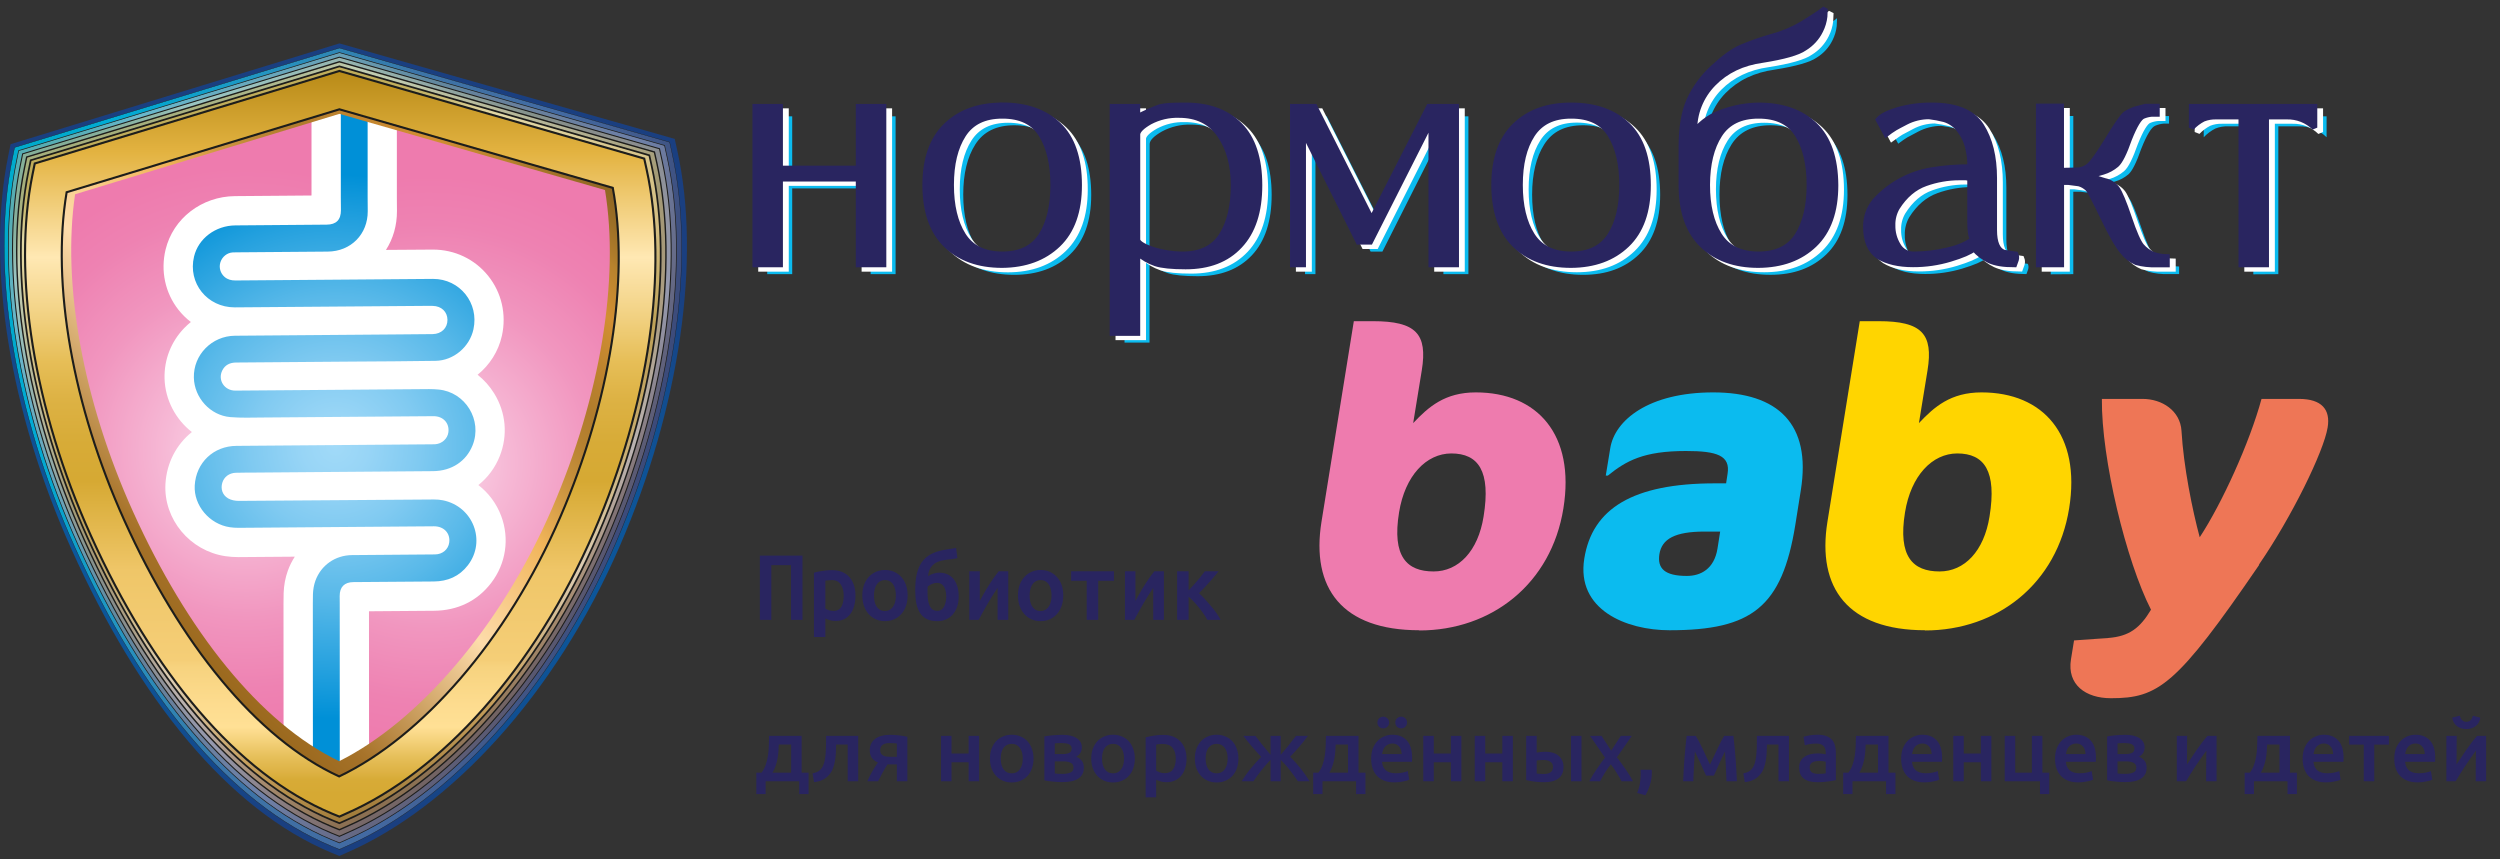 <svg width="288" height="99" viewBox="0 0 288 99" fill="none" xmlns="http://www.w3.org/2000/svg">
<rect x="0" y="0" width="288" height="99" fill="#333333" stroke="none"/>
<path fill-rule="evenodd" clip-rule="evenodd" d="M88.385 31.582V13.404H91.262V20.515H100.298V13.404H103.172V31.582H100.298V21.703H91.262V31.582H88.385ZM116.844 13.236C119.586 13.236 121.744 13.991 123.335 15.506C124.926 17.02 125.709 19.346 125.709 22.456C125.709 25.459 124.897 27.745 123.272 29.312C121.652 30.867 119.498 31.66 116.844 31.66C114.123 31.66 111.966 30.889 110.365 29.331C108.764 27.773 107.969 25.484 107.969 22.456C107.969 19.427 108.774 17.132 110.387 15.583C112 14.035 114.161 13.251 116.844 13.251V13.236ZM110.966 22.412C110.966 24.812 111.425 26.744 112.343 28.205C113.262 29.666 114.762 30.397 116.844 30.397C118.919 30.397 120.417 29.672 121.338 28.221C122.256 26.771 122.715 24.84 122.715 22.412C122.715 19.983 122.262 18.102 121.357 16.625C120.451 15.148 118.948 14.43 116.844 14.43C114.787 14.43 113.299 15.164 112.365 16.625C111.431 18.087 110.966 20.018 110.966 22.412ZM137.975 13.248C140.627 13.248 142.708 14.011 144.218 15.537C145.73 17.064 146.495 19.371 146.495 22.452C146.495 25.484 145.73 27.801 144.218 29.408C142.705 31.016 140.626 31.818 137.975 31.818C136.39 31.818 135.237 31.7 134.515 31.464C133.741 31.193 133.029 30.77 132.424 30.22V39.468H129.546V13.404H132.424V14.591C133.253 14.147 134.112 13.761 134.997 13.438C135.353 13.354 135.716 13.302 136.082 13.282C136.481 13.254 137.116 13.242 137.969 13.242L137.975 13.248ZM132.424 28.696C132.424 29.066 132.984 29.446 134.106 29.841C135.241 30.206 136.426 30.393 137.619 30.397C139.699 30.397 141.197 29.672 142.114 28.221C143.038 26.771 143.494 24.84 143.494 22.412C143.494 20.094 142.961 18.172 141.893 16.644C140.826 15.116 139.274 14.352 137.236 14.352C136.059 14.315 134.893 14.589 133.858 15.145C132.94 15.67 132.468 16.146 132.44 16.566L132.424 28.696ZM152.841 13.404L159.395 26.364L166 13.404H169.16V31.582H166.28V15.064L159.251 28.985H157.898L151.539 16.236V31.582H150.341V13.404H152.841ZM182.379 13.248C185.118 13.248 187.288 14.004 188.87 15.518C190.452 17.032 191.251 19.346 191.251 22.456C191.251 25.459 190.437 27.745 188.81 29.312C187.183 30.879 185.039 31.662 182.379 31.66C179.661 31.66 177.501 30.889 175.903 29.331C174.306 27.773 173.507 25.484 173.507 22.456C173.507 19.427 174.312 17.132 175.922 15.583C177.532 14.035 179.696 13.251 182.379 13.251V13.248ZM176.501 22.412C176.501 24.812 176.961 26.744 177.881 28.205C178.802 29.666 180.301 30.397 182.379 30.397C184.454 30.397 185.951 29.672 186.87 28.221C187.794 26.771 188.25 24.84 188.25 22.412C188.25 19.983 187.798 18.102 186.892 16.625C185.986 15.148 184.48 14.43 182.379 14.43C180.278 14.43 178.834 15.164 177.903 16.625C176.973 18.087 176.501 20.018 176.501 22.412ZM203.956 13.248C206.703 13.248 208.868 14.005 210.451 15.518C212.023 17.029 212.828 19.346 212.828 22.452C212.828 25.456 212.015 27.742 210.388 29.309C208.761 30.876 206.617 31.659 203.956 31.657C201.236 31.657 199.079 30.885 197.484 29.328C195.89 27.77 195.084 25.484 195.084 22.456V17.99C195.084 15.813 195.383 14.032 195.984 12.673C196.637 11.245 197.574 9.962 198.739 8.901C199.981 7.741 201.073 6.954 202.016 6.55C203.182 6.064 204.377 5.648 205.595 5.306C206.832 4.969 208.014 4.461 209.108 3.798C209.564 3.509 209.989 3.238 210.388 2.99C210.819 2.717 211.232 2.419 211.627 2.097L211.589 3.008C211.526 3.572 211.363 4.12 211.108 4.628C210.703 5.46 210.066 6.159 209.271 6.643C208.523 7.166 206.912 7.626 204.438 8.024C202.119 8.341 200.232 9.243 198.777 10.729C198.063 11.459 197.503 12.321 197.13 13.267C196.756 14.212 196.578 15.222 196.603 16.236C197.469 15.153 198.647 14.355 199.981 13.948C201.258 13.496 202.601 13.256 203.956 13.236V13.248ZM198.085 22.412C198.085 24.812 198.543 26.744 199.459 28.205C200.375 29.666 201.874 30.397 203.956 30.397C206.036 30.397 207.535 29.672 208.454 28.221C209.372 26.771 209.831 24.84 209.831 22.412C209.831 19.983 209.378 18.102 208.473 16.625C207.567 15.148 206.06 14.43 203.956 14.43C201.906 14.43 200.414 15.162 199.481 16.625C198.548 18.089 198.083 20.018 198.085 22.412ZM217.782 14.905C218.159 14.486 218.917 14.106 220.059 13.761C221.318 13.404 222.623 13.231 223.933 13.248C226.734 13.248 228.634 14.031 229.632 15.596C230.629 17.172 231.132 19.175 231.132 21.622V27.605C231.132 29.079 231.503 29.943 232.249 30.204L233.61 30.397C233.691 30.595 233.704 30.813 233.648 31.019L233.447 31.576C232.189 31.576 231.245 31.414 230.572 31.1C229.898 30.777 229.298 30.32 228.811 29.757C228.358 30.127 227.44 30.525 226.056 30.941C224.669 31.358 223.226 31.568 221.776 31.563C220.126 31.563 218.808 31.26 217.823 30.652C216.835 29.995 216.342 28.855 216.345 27.232C216.324 26.155 216.69 25.105 217.376 24.268C218.174 23.38 219.113 22.626 220.156 22.036C221.295 21.378 222.545 20.93 223.845 20.711C225.329 20.461 226.832 20.342 228.336 20.353C228.349 19.534 228.243 18.718 228.022 17.928C227.866 17.319 227.593 16.745 227.22 16.236C226.796 15.568 226.145 15.071 225.383 14.834C224.804 14.682 224.214 14.57 223.619 14.498C222.69 14.507 221.777 14.737 220.958 15.17C220.298 15.515 219.873 15.736 219.7 15.841C219.527 15.947 219.169 16.183 218.672 16.554L217.782 14.905ZM219.949 25.021C219.587 25.645 219.409 26.357 219.433 27.076C219.416 27.891 219.634 28.694 220.062 29.39C220.242 29.702 220.504 29.961 220.821 30.138C221.138 30.316 221.497 30.405 221.861 30.397C223.18 30.391 224.495 30.23 225.776 29.918C227.107 29.607 228.069 29.181 228.651 28.656C228.44 28.367 228.336 27.68 228.336 26.604V21.628L227.852 21.551H227.097C225.773 21.558 224.46 21.791 223.216 22.241C221.912 22.703 220.819 23.636 219.936 25.04L219.949 25.021ZM236.246 31.601V13.366H238.844V20.751L240.526 20.714C241.086 20.729 241.632 20.539 242.061 20.182C242.48 19.826 243.192 18.817 244.196 17.157C245.201 15.496 245.88 14.522 246.234 14.234C246.585 14.008 246.961 13.823 247.354 13.68L248.552 13.369H249.873V14.237H249.272C248.937 14.266 248.608 14.346 248.298 14.476C247.857 14.632 247.316 15.518 246.678 17.123C246.118 18.727 245.623 19.714 245.193 20.083C244.753 20.459 244.236 20.738 243.678 20.901L242.042 21.377L243.835 21.93C244.413 22.045 244.927 22.37 245.275 22.841C245.594 23.289 246.054 24.395 246.656 26.159C247.258 27.923 247.737 29.016 248.093 29.436C248.458 29.863 248.918 30.202 249.436 30.425C249.95 30.602 250.49 30.695 251.034 30.702V31.573H249.795C249.025 31.602 248.256 31.514 247.514 31.311C246.883 31.049 246.332 30.628 245.917 30.089C245.357 29.447 244.604 28.137 243.659 26.159C242.715 24.184 242.121 23.068 241.882 22.819C241.603 22.546 241.257 22.349 240.879 22.247L239.683 22.085H238.844V31.582L236.246 31.601ZM259.582 31.601V14.551H256.707C256.194 14.531 255.683 14.619 255.207 14.809C254.706 15.065 254.254 15.405 253.87 15.813V13.404H268.023V15.813C267.604 15.399 267.105 15.074 266.555 14.857C266.005 14.64 265.416 14.536 264.824 14.551H262.463V31.582L259.582 31.601Z" fill="#0BBBEF"/>
<path fill-rule="evenodd" clip-rule="evenodd" d="M87.666 30.976V12.797H90.547V19.906H99.576V12.797H102.451V30.976H99.576V21.094H90.547V30.976H87.666ZM116.122 12.63C118.86 12.63 121.024 13.387 122.613 14.902C124.202 16.418 124.995 18.728 124.991 21.834C124.991 24.84 124.178 27.126 122.553 28.693C120.928 30.261 118.785 31.047 116.122 31.053C113.396 31.053 111.237 30.276 109.643 28.721C108.05 27.167 107.25 24.871 107.244 21.834C107.244 18.808 108.055 16.516 109.662 14.962C111.269 13.407 113.436 12.63 116.122 12.63ZM110.247 21.809C110.247 24.203 110.706 26.132 111.624 27.596C112.543 29.059 114.042 29.785 116.122 29.772C118.194 29.772 119.698 29.048 120.613 27.596C121.528 26.143 121.993 24.212 121.993 21.79C121.993 19.368 121.541 17.48 120.635 16.019C119.729 14.557 118.226 13.823 116.122 13.823C114.067 13.823 112.574 14.555 111.643 16.019C110.712 17.482 110.247 19.412 110.247 21.809ZM137.253 12.639C139.901 12.639 141.983 13.403 143.499 14.931C145.015 16.458 145.772 18.759 145.77 21.834C145.77 24.869 145.013 27.187 143.499 28.79C141.985 30.392 139.903 31.197 137.253 31.203C135.668 31.203 134.515 31.084 133.793 30.845C133.02 30.579 132.309 30.163 131.702 29.62V38.868H128.828V12.797H131.702V13.985C132.53 13.541 133.39 13.157 134.275 12.838C134.632 12.753 134.996 12.7 135.363 12.679C135.759 12.651 136.391 12.639 137.25 12.639H137.253ZM131.702 28.087C131.702 28.456 132.262 28.84 133.381 29.238C134.518 29.599 135.704 29.784 136.898 29.788C138.975 29.788 140.474 29.062 141.395 27.611C142.315 26.16 142.774 24.225 142.772 21.806C142.772 19.484 142.239 17.559 141.172 16.031C140.104 14.504 138.548 13.743 136.501 13.749C135.324 13.712 134.157 13.985 133.12 14.539C132.202 15.067 131.733 15.54 131.702 15.96V28.087ZM152.126 12.797L158.673 25.758L165.278 12.797H168.423V30.976H165.539V14.458L158.516 28.364H157.164L150.805 15.615V30.976H149.606V12.797H152.126ZM181.654 12.639C184.4 12.639 186.565 13.396 188.148 14.912C189.731 16.427 190.524 18.735 190.526 21.834C190.526 24.84 189.713 27.126 188.088 28.693C186.463 30.261 184.319 31.044 181.654 31.044C178.928 31.044 176.771 30.267 175.181 28.712C173.592 27.157 172.789 24.864 172.772 21.834C172.772 18.807 173.576 16.516 175.185 14.962C176.793 13.407 178.945 12.63 181.641 12.63L181.654 12.639ZM175.779 21.809C175.779 24.203 176.238 26.132 177.156 27.596C178.075 29.059 179.574 29.785 181.654 29.772C183.734 29.772 185.233 29.047 186.151 27.596C187.069 26.145 187.529 24.209 187.529 21.79C187.529 19.394 187.076 17.464 186.17 16C185.264 14.537 183.759 13.805 181.654 13.805C179.603 13.805 178.111 14.537 177.178 16C176.245 17.464 175.779 19.394 175.779 21.79V21.809ZM203.235 12.62C205.977 12.62 208.141 13.378 209.726 14.893C211.311 16.409 212.104 18.722 212.107 21.834C212.107 24.84 211.293 27.126 209.666 28.693C208.039 30.261 205.895 31.044 203.235 31.044C200.509 31.044 198.35 30.267 196.759 28.712C195.168 27.157 194.369 24.864 194.363 21.834V17.381C194.363 15.194 194.662 13.422 195.262 12.067C195.915 10.638 196.852 9.354 198.017 8.292C199.275 7.135 200.347 6.348 201.294 5.941C202.46 5.457 203.654 5.041 204.87 4.697C206.109 4.363 207.294 3.857 208.389 3.195L209.666 2.387C210.097 2.113 210.512 1.815 210.908 1.494L210.867 2.405C210.806 2.97 210.643 3.52 210.386 4.028C209.981 4.859 209.344 5.557 208.55 6.04C207.803 6.569 206.191 7.029 203.713 7.421C201.406 7.742 199.519 8.645 198.052 10.129C197.337 10.859 196.776 11.723 196.402 12.669C196.028 13.616 195.849 14.627 195.875 15.643C196.743 14.56 197.92 13.762 199.253 13.351C200.53 12.901 201.873 12.661 203.228 12.639L203.235 12.62ZM197.357 21.809C197.357 24.203 197.822 26.131 198.737 27.596C199.652 29.06 201.156 29.772 203.235 29.772C205.313 29.772 206.81 29.048 207.729 27.596C208.647 26.143 209.106 24.212 209.106 21.79C209.106 19.368 208.653 17.48 207.748 16.019C206.842 14.557 205.339 13.823 203.235 13.823C201.18 13.823 199.688 14.555 198.759 16.019C197.83 17.482 197.363 19.412 197.357 21.809ZM217.06 14.299C217.434 13.876 218.192 13.497 219.34 13.152C220.599 12.794 221.905 12.621 223.215 12.639C226.014 12.639 227.912 13.422 228.91 14.99C229.91 16.566 230.407 18.566 230.407 21.016V26.992C230.407 28.47 230.778 29.334 231.527 29.595L232.885 29.788C232.969 29.985 232.984 30.204 232.926 30.41L232.725 30.963C231.467 30.963 230.524 30.802 229.851 30.485C229.176 30.164 228.578 29.707 228.092 29.144C227.64 29.511 226.719 29.906 225.331 30.329C223.945 30.747 222.503 30.956 221.054 30.951C219.406 30.951 218.082 30.64 217.101 30.04C216.113 29.384 215.623 28.233 215.623 26.619C215.603 25.542 215.969 24.493 216.654 23.656C218.341 21.782 220.62 20.528 223.12 20.099C224.604 19.851 226.107 19.731 227.611 19.741C227.627 18.922 227.527 18.104 227.313 17.312C227.149 16.707 226.873 16.138 226.498 15.633C226.074 14.968 225.424 14.474 224.664 14.24C224.084 14.087 223.493 13.975 222.897 13.904C221.97 13.912 221.059 14.142 220.243 14.576C219.582 14.918 219.154 15.145 218.985 15.245C218.815 15.344 218.447 15.59 217.95 15.957L217.06 14.299ZM219.221 24.415C218.851 25.035 218.666 25.747 218.689 26.467C218.67 27.282 218.888 28.085 219.318 28.78C219.497 29.093 219.758 29.353 220.075 29.53C220.391 29.707 220.75 29.797 221.114 29.788C222.434 29.783 223.749 29.624 225.032 29.315C226.366 29.004 227.322 28.575 227.91 28.053C227.696 27.742 227.596 27.073 227.596 25.994V21.019L227.118 20.938H226.356C225.032 20.946 223.719 21.18 222.476 21.632C221.174 22.092 220.083 23.025 219.205 24.43L219.221 24.415ZM235.508 30.991V12.757H238.106V20.145L239.782 20.108C240.349 20.128 240.902 19.937 241.333 19.573C241.752 19.219 242.465 18.211 243.471 16.551C244.487 14.89 245.163 13.917 245.509 13.624C245.861 13.401 246.237 13.217 246.629 13.074L247.827 12.763H249.145V13.624H248.566C248.23 13.653 247.9 13.734 247.588 13.864C247.151 14.019 246.61 14.906 245.972 16.513C245.409 18.115 244.918 19.104 244.487 19.477C244.044 19.853 243.527 20.134 242.968 20.304L241.333 20.78L243.132 21.33C243.708 21.448 244.22 21.772 244.569 22.241C244.884 22.689 245.352 23.796 245.95 25.559C246.547 27.322 247.025 28.417 247.39 28.84C247.754 29.265 248.211 29.604 248.727 29.828C249.241 30.003 249.78 30.097 250.324 30.105V30.976H249.069C248.302 31.006 247.534 30.919 246.793 30.718C246.162 30.453 245.611 30.031 245.195 29.492C244.632 28.849 243.883 27.534 242.937 25.559C241.99 23.584 241.399 22.471 241.157 22.219C240.878 21.948 240.534 21.752 240.157 21.65L238.958 21.489H238.122V30.976L235.508 30.991ZM258.847 30.991V13.939H255.966C255.454 13.921 254.945 14.01 254.469 14.2C253.968 14.457 253.515 14.798 253.13 15.207V12.797H267.282V15.207C266.865 14.792 266.366 14.465 265.817 14.247C265.267 14.029 264.679 13.924 264.087 13.939H261.728V30.976L258.847 30.991Z" fill="white"/>
<path d="M87.666 30.976V12.797H90.547V19.906H99.576V12.797H102.451V30.976H99.576V21.094H90.547V30.976H87.666ZM116.122 12.63C118.86 12.63 121.024 13.387 122.613 14.902C124.202 16.418 124.995 18.728 124.991 21.834C124.991 24.84 124.178 27.126 122.553 28.693C120.928 30.261 118.785 31.047 116.122 31.053C113.396 31.053 111.237 30.276 109.643 28.721C108.05 27.167 107.25 24.871 107.244 21.834C107.244 18.808 108.055 16.516 109.662 14.962C111.269 13.407 113.427 12.639 116.122 12.639V12.63ZM110.247 21.809C110.247 24.203 110.706 26.132 111.624 27.596C112.543 29.059 114.042 29.785 116.122 29.772C118.194 29.772 119.698 29.048 120.613 27.596C121.528 26.143 121.993 24.212 121.993 21.79C121.993 19.368 121.541 17.48 120.635 16.019C119.729 14.557 118.226 13.823 116.122 13.823C114.067 13.823 112.574 14.555 111.643 16.019C110.712 17.482 110.247 19.412 110.247 21.809ZM137.253 12.639C139.901 12.639 141.983 13.403 143.499 14.931C145.015 16.458 145.772 18.759 145.77 21.834C145.77 24.869 145.013 27.187 143.499 28.79C141.985 30.392 139.903 31.197 137.253 31.203C135.668 31.203 134.515 31.084 133.793 30.845C133.02 30.579 132.309 30.163 131.702 29.62V38.868H128.828V12.797H131.702V13.985C132.53 13.541 133.39 13.157 134.275 12.838C134.632 12.753 134.996 12.7 135.363 12.679C135.759 12.651 136.391 12.639 137.253 12.639V12.639ZM131.702 28.087C131.702 28.456 132.262 28.84 133.381 29.238C134.518 29.599 135.704 29.784 136.898 29.788C138.975 29.788 140.474 29.062 141.395 27.611C142.315 26.16 142.774 24.225 142.772 21.806C142.772 19.484 142.239 17.559 141.172 16.031C140.104 14.504 138.548 13.743 136.501 13.749C135.323 13.712 134.157 13.985 133.12 14.539C132.202 15.067 131.733 15.54 131.702 15.96V28.087ZM152.126 12.797L158.673 25.758L165.278 12.797H168.423V30.976H165.539V14.458L158.516 28.364H157.164L150.805 15.615V30.976H149.606V12.797H152.126ZM181.654 12.639C184.4 12.639 186.565 13.396 188.148 14.912C189.731 16.427 190.524 18.735 190.526 21.834C190.526 24.84 189.713 27.126 188.088 28.693C186.463 30.261 184.319 31.044 181.654 31.044C178.928 31.044 176.771 30.267 175.181 28.712C173.592 27.157 172.789 24.864 172.772 21.834C172.772 18.807 173.576 16.516 175.184 14.962C176.793 13.407 178.949 12.633 181.654 12.639ZM175.779 21.809C175.779 24.203 176.238 26.132 177.156 27.596C178.075 29.059 179.574 29.785 181.654 29.772C183.734 29.772 185.233 29.047 186.151 27.596C187.069 26.145 187.529 24.209 187.529 21.79C187.529 19.394 187.076 17.464 186.17 16C185.264 14.537 183.759 13.805 181.654 13.805C179.603 13.805 178.111 14.537 177.178 16C176.245 17.464 175.779 19.4 175.779 21.809ZM203.235 12.639C205.977 12.639 208.141 13.396 209.726 14.912C211.311 16.427 212.104 18.735 212.107 21.834C212.107 24.84 211.293 27.126 209.666 28.693C208.039 30.261 205.895 31.044 203.235 31.044C200.509 31.044 198.35 30.267 196.759 28.712C195.168 27.157 194.369 24.864 194.363 21.834V17.381C194.363 15.194 194.662 13.422 195.262 12.067C195.915 10.638 196.852 9.354 198.017 8.292C199.275 7.135 200.347 6.348 201.294 5.941C202.46 5.457 203.654 5.041 204.87 4.697C206.109 4.363 207.294 3.857 208.389 3.195L209.666 2.387C210.097 2.113 210.512 1.815 210.908 1.494L210.867 2.405C210.806 2.97 210.643 3.52 210.386 4.028C209.981 4.859 209.344 5.557 208.55 6.04C207.803 6.569 206.191 7.029 203.713 7.421C201.406 7.742 199.519 8.645 198.052 10.129C197.337 10.859 196.776 11.723 196.402 12.669C196.028 13.616 195.849 14.627 195.875 15.643C196.743 14.56 197.92 13.762 199.253 13.351C200.532 12.901 201.877 12.66 203.235 12.639V12.639ZM197.357 21.809C197.357 24.203 197.822 26.131 198.737 27.596C199.652 29.06 201.156 29.772 203.235 29.772C205.313 29.772 206.81 29.048 207.729 27.596C208.647 26.143 209.106 24.212 209.106 21.79C209.106 19.368 208.653 17.48 207.748 16.019C206.842 14.557 205.339 13.823 203.235 13.823C201.18 13.823 199.688 14.555 198.759 16.019C197.83 17.482 197.363 19.412 197.357 21.809ZM217.06 14.299C217.434 13.876 218.192 13.497 219.34 13.152C220.599 12.794 221.905 12.621 223.215 12.639C226.014 12.639 227.912 13.422 228.91 14.99C229.91 16.566 230.407 18.566 230.407 21.016V26.992C230.407 28.47 230.778 29.334 231.527 29.595L232.885 29.788C232.969 29.985 232.984 30.204 232.926 30.41L232.725 30.963C231.467 30.963 230.524 30.802 229.851 30.485C229.176 30.164 228.578 29.707 228.092 29.144C227.64 29.511 226.719 29.906 225.331 30.329C223.945 30.747 222.503 30.956 221.054 30.951C219.406 30.951 218.082 30.64 217.101 30.04C216.113 29.384 215.623 28.233 215.623 26.619C215.603 25.542 215.969 24.493 216.654 23.656C218.341 21.782 220.62 20.528 223.12 20.099C224.604 19.851 226.107 19.731 227.611 19.741C227.627 18.922 227.527 18.104 227.313 17.312C227.149 16.707 226.873 16.138 226.498 15.633C226.074 14.968 225.424 14.474 224.664 14.24C224.084 14.087 223.493 13.975 222.897 13.904C221.97 13.912 221.059 14.142 220.243 14.576C219.582 14.918 219.154 15.145 218.985 15.245C218.815 15.344 218.447 15.59 217.95 15.957L217.06 14.299ZM219.22 24.415C218.851 25.035 218.666 25.747 218.689 26.467C218.67 27.282 218.888 28.085 219.318 28.78C219.497 29.093 219.758 29.353 220.075 29.53C220.391 29.707 220.75 29.797 221.114 29.788C222.434 29.783 223.749 29.624 225.032 29.315C226.366 29.004 227.322 28.575 227.91 28.053C227.696 27.742 227.596 27.073 227.596 25.994V21.019L227.118 20.938H226.356C225.032 20.946 223.719 21.18 222.476 21.632C221.184 22.09 220.099 23.017 219.22 24.415V24.415ZM235.524 30.976V12.757H238.122V20.145L239.798 20.108C240.359 20.124 240.906 19.933 241.333 19.573C241.752 19.219 242.465 18.211 243.471 16.551C244.487 14.89 245.163 13.917 245.509 13.624C245.861 13.401 246.237 13.217 246.629 13.074L247.827 12.763H249.145V13.624H248.566C248.23 13.653 247.9 13.734 247.588 13.864C247.151 14.019 246.61 14.906 245.972 16.513C245.409 18.115 244.918 19.104 244.487 19.477C244.044 19.853 243.527 20.134 242.968 20.304L241.333 20.78L243.132 21.33C243.708 21.448 244.22 21.772 244.569 22.241C244.884 22.689 245.352 23.796 245.95 25.559C246.547 27.322 247.025 28.417 247.39 28.84C247.754 29.265 248.211 29.604 248.727 29.828C249.241 30.003 249.78 30.097 250.324 30.105V30.976H249.069C248.302 31.006 247.534 30.919 246.793 30.718C246.162 30.453 245.611 30.031 245.195 29.492C244.632 28.849 243.883 27.534 242.937 25.559C241.99 23.584 241.399 22.471 241.157 22.219C240.878 21.948 240.534 21.752 240.157 21.65L238.958 21.489H238.122V30.976H235.524ZM258.863 30.976V13.939H255.982C255.47 13.921 254.96 14.01 254.485 14.2C253.984 14.457 253.53 14.798 253.145 15.207V12.797H267.298V15.207C266.88 14.792 266.382 14.465 265.832 14.247C265.283 14.029 264.694 13.924 264.102 13.939H261.744V30.976H258.863Z" stroke="white" stroke-width="0.637" stroke-miterlimit="2.41"/>
<path fill-rule="evenodd" clip-rule="evenodd" d="M87 30.469V12.294H89.874V19.402H98.907V12.294H101.785V30.469H98.907V20.59H89.874V30.469H87ZM115.449 12.123C118.194 12.123 120.359 12.88 121.944 14.396C123.529 15.911 124.321 18.223 124.321 21.33C124.321 24.334 123.509 26.614 121.884 28.171C120.259 29.728 118.114 30.518 115.449 30.541C112.724 30.541 110.566 29.763 108.977 28.209C107.388 26.654 106.588 24.365 106.577 21.343C106.577 18.314 107.384 16.022 108.996 14.467C110.608 12.913 112.759 12.135 115.449 12.135V12.123ZM109.575 21.302C109.575 23.699 110.035 25.628 110.955 27.089C111.876 28.551 113.374 29.287 115.449 29.297C117.529 29.297 119.028 28.571 119.947 27.12C120.865 25.669 121.324 23.733 121.324 21.311C121.324 18.913 120.871 16.984 119.966 15.525C119.06 14.065 117.555 13.34 115.449 13.348C113.402 13.348 111.905 14.076 110.974 15.525C110.043 16.974 109.575 18.914 109.575 21.311V21.302ZM136.584 12.145C139.232 12.145 141.32 12.91 142.827 14.439C144.333 15.969 145.097 18.261 145.097 21.343C145.097 24.371 144.339 26.689 142.823 28.296C141.323 29.919 139.232 30.706 136.584 30.706C135.011 30.706 133.844 30.59 133.124 30.351C132.351 30.086 131.639 29.67 131.033 29.126V38.37H128.155V12.294H131.033V13.482C131.86 13.038 132.719 12.655 133.602 12.334C133.96 12.25 134.324 12.197 134.69 12.176C135.087 12.148 135.719 12.135 136.577 12.135L136.584 12.145ZM131.036 27.587C131.036 27.953 131.593 28.339 132.712 28.731C133.847 29.099 135.034 29.29 136.228 29.297C138.304 29.297 139.803 28.571 140.726 27.12C141.648 25.669 142.107 23.733 142.103 21.311C142.103 18.994 141.572 17.071 140.509 15.543C139.439 14.013 137.883 13.255 135.832 13.255C134.655 13.217 133.488 13.488 132.451 14.041C131.537 14.57 131.065 15.044 131.036 15.463V27.587ZM151.453 12.294L158.007 25.254L164.612 12.291H167.757V30.469H164.879V13.954L157.85 27.86H156.498L150.129 15.108V30.469H148.928V12.294H151.453ZM180.985 12.135C183.729 12.135 185.895 12.893 187.482 14.408C189.069 15.924 189.861 18.235 189.857 21.343C189.857 24.346 189.045 26.627 187.422 28.184C185.8 29.741 183.654 30.526 180.985 30.541C178.259 30.541 176.103 29.763 174.515 28.209C172.928 26.654 172.128 24.362 172.116 21.333C172.116 18.305 172.922 16.013 174.534 14.458C176.147 12.903 178.297 12.126 180.985 12.126V12.135ZM175.11 21.302C175.11 23.699 175.57 25.628 176.49 27.089C177.411 28.551 178.909 29.287 180.985 29.297C183.06 29.297 184.559 28.571 185.482 27.12C186.404 25.669 186.864 23.733 186.859 21.311C186.859 18.913 186.408 16.984 185.504 15.525C184.6 14.065 183.094 13.34 180.985 13.348C178.934 13.348 177.446 14.076 176.509 15.525C175.572 16.974 175.11 18.914 175.11 21.311V21.302ZM202.562 12.145C205.311 12.145 207.476 12.902 209.057 14.418C210.638 15.933 211.437 18.241 211.456 21.343C211.456 24.346 210.643 26.627 209.016 28.184C207.389 29.741 205.238 30.526 202.562 30.541C199.847 30.541 197.691 29.763 196.093 28.209C194.495 26.654 193.696 24.362 193.693 21.333V16.877C193.693 14.69 193.993 12.919 194.593 11.563C195.246 10.135 196.184 8.852 197.351 7.791C198.59 6.63 199.684 5.846 200.631 5.437C201.796 4.952 202.989 4.537 204.204 4.194C205.443 3.86 206.628 3.354 207.723 2.692L209 1.883C209.43 1.614 209.842 1.319 210.236 1L210.198 1.902C210.136 2.467 209.972 3.017 209.714 3.525C209.309 4.355 208.671 5.054 207.877 5.537C207.131 6.063 205.519 6.524 203.04 6.917C200.721 7.235 198.834 8.138 197.379 9.629C196.663 10.357 196.101 11.22 195.727 12.166C195.352 13.113 195.173 14.123 195.2 15.139C196.068 14.058 197.245 13.259 198.578 12.847C199.854 12.4 201.195 12.159 202.55 12.135L202.562 12.145ZM196.675 21.302C196.675 23.699 197.135 25.628 198.056 27.089C198.976 28.551 200.478 29.287 202.562 29.297C204.644 29.297 206.144 28.571 207.063 27.12C207.981 25.669 208.44 23.733 208.44 21.311C208.44 18.913 207.987 16.984 207.082 15.525C206.176 14.065 204.669 13.34 202.562 13.348C200.514 13.348 199.023 14.074 198.09 15.525C197.157 16.976 196.685 18.902 196.675 21.302ZM216.394 13.796C216.765 13.373 217.526 12.99 218.668 12.648C219.928 12.293 221.235 12.12 222.545 12.135C225.344 12.135 227.244 12.92 228.244 14.489C229.241 16.063 229.738 18.062 229.738 20.512V26.498C229.738 27.975 230.112 28.837 230.861 29.098L232.213 29.297C232.296 29.494 232.309 29.713 232.251 29.919L232.053 30.472C230.795 30.472 229.851 30.317 229.175 30C228.499 29.678 227.9 29.22 227.417 28.653C226.964 29.023 226.043 29.421 224.659 29.838C223.273 30.256 221.831 30.466 220.382 30.46C218.731 30.46 217.41 30.149 216.428 29.552C215.441 28.89 214.947 27.748 214.947 26.131C214.928 25.053 215.294 24.002 215.982 23.165C217.674 21.288 219.958 20.033 222.464 19.604C223.947 19.357 225.45 19.237 226.955 19.247C226.97 18.427 226.87 17.61 226.656 16.818C226.494 16.213 226.219 15.644 225.845 15.139C225.412 14.474 224.756 13.982 223.992 13.749C223.412 13.598 222.821 13.487 222.225 13.416C221.299 13.416 220.388 13.637 219.567 14.06C218.91 14.402 218.482 14.626 218.309 14.732C217.954 14.95 217.611 15.186 217.281 15.441L216.394 13.796ZM218.548 23.908C218.185 24.534 218.005 25.248 218.029 25.97C218.014 26.782 218.232 27.582 218.658 28.277C218.837 28.593 219.1 28.856 219.419 29.035C219.738 29.215 220.1 29.306 220.467 29.297C221.787 29.292 223.103 29.132 224.385 28.821C225.719 28.506 226.678 28.086 227.263 27.562C227.052 27.266 226.948 26.582 226.948 25.503V20.528L226.467 20.45H225.703C224.384 20.453 223.075 20.682 221.835 21.125C220.528 21.585 219.435 22.518 218.554 23.924L218.548 23.908ZM234.864 30.485V12.257H237.459V19.657L239.138 19.62C239.7 19.637 240.249 19.447 240.676 19.085C241.096 18.731 241.808 17.724 242.815 16.066C243.824 14.402 244.507 13.429 244.85 13.14C245.199 12.913 245.575 12.728 245.969 12.589L247.171 12.278H248.488V13.127H247.888C247.55 13.155 247.219 13.235 246.906 13.364C246.47 13.523 245.932 14.406 245.29 16.013C244.733 17.614 244.236 18.606 243.815 18.973C243.366 19.352 242.842 19.635 242.277 19.803L240.648 20.279L242.447 20.836C243.023 20.952 243.535 21.276 243.884 21.744C244.199 22.192 244.67 23.299 245.265 25.065C245.859 26.831 246.344 27.922 246.702 28.345C247.068 28.77 247.527 29.108 248.045 29.331C248.558 29.506 249.097 29.599 249.639 29.605V30.475H248.403C247.635 30.505 246.866 30.42 246.123 30.224C245.491 29.953 244.94 29.524 244.526 28.98C243.97 28.341 243.221 27.034 242.277 25.058C241.334 23.081 240.739 21.971 240.5 21.719C240.22 21.447 239.875 21.249 239.497 21.144L238.302 20.988H237.462V30.469L234.864 30.485ZM258.2 30.485V13.438H255.322C254.81 13.421 254.299 13.509 253.822 13.696C253.322 13.955 252.87 14.295 252.486 14.704V12.294H266.638V14.704C266.219 14.286 265.717 13.958 265.164 13.74C264.611 13.523 264.019 13.42 263.424 13.438H261.068V30.469L258.2 30.485Z" fill="#292560"/>
<path d="M87 30.469V12.294H89.874V19.402H98.907V12.294H101.785V30.469H98.907V20.59H89.874V30.469H87ZM115.449 12.123C118.194 12.123 120.359 12.88 121.944 14.396C123.529 15.911 124.321 18.223 124.321 21.33C124.321 24.334 123.509 26.614 121.884 28.171C120.259 29.728 118.114 30.518 115.449 30.541C112.724 30.541 110.566 29.763 108.977 28.209C107.388 26.654 106.588 24.365 106.577 21.343C106.577 18.314 107.384 16.022 108.996 14.467C110.608 12.913 112.759 12.135 115.449 12.135V12.123ZM109.575 21.302C109.575 23.699 110.035 25.628 110.955 27.089C111.876 28.551 113.374 29.287 115.449 29.297C117.529 29.297 119.028 28.571 119.947 27.12C120.865 25.669 121.324 23.733 121.324 21.311C121.324 18.913 120.871 16.984 119.966 15.525C119.06 14.065 117.555 13.34 115.449 13.348C113.402 13.348 111.905 14.076 110.974 15.525C110.043 16.974 109.575 18.905 109.575 21.302ZM136.584 12.135C139.232 12.135 141.32 12.9 142.827 14.43C144.333 15.96 145.097 18.261 145.097 21.343C145.097 24.371 144.339 26.689 142.823 28.296C141.323 29.919 139.232 30.706 136.584 30.706C135.011 30.706 133.844 30.59 133.124 30.351C132.351 30.086 131.639 29.67 131.033 29.126V38.37H128.155V12.294H131.033V13.482C131.86 13.038 132.719 12.655 133.602 12.334C133.96 12.25 134.324 12.197 134.69 12.176C135.09 12.148 135.722 12.135 136.584 12.135ZM131.036 27.587C131.036 27.953 131.593 28.339 132.712 28.731C133.847 29.099 135.034 29.29 136.228 29.297C138.304 29.297 139.803 28.571 140.726 27.12C141.648 25.669 142.107 23.733 142.103 21.311C142.103 18.994 141.572 17.071 140.509 15.543C139.439 14.013 137.883 13.255 135.832 13.255C134.655 13.217 133.488 13.488 132.451 14.041C131.537 14.57 131.065 15.044 131.036 15.463V27.587ZM151.453 12.294L158.007 25.254L164.612 12.291H167.757V30.469H164.879V13.954L157.85 27.86H156.498L150.129 15.108V30.469H148.928V12.294H151.453ZM180.985 12.135C183.729 12.135 185.895 12.893 187.482 14.408C189.069 15.924 189.861 18.235 189.857 21.343C189.857 24.346 189.045 26.627 187.422 28.184C185.8 29.741 183.654 30.526 180.985 30.541C178.259 30.541 176.103 29.763 174.515 28.209C172.928 26.654 172.128 24.362 172.116 21.333C172.116 18.305 172.922 16.013 174.534 14.458C176.147 12.903 178.297 12.129 180.985 12.135ZM175.11 21.302C175.11 23.699 175.57 25.628 176.49 27.089C177.411 28.551 178.909 29.287 180.985 29.297C183.06 29.297 184.559 28.571 185.482 27.12C186.404 25.669 186.864 23.733 186.859 21.311C186.859 18.913 186.408 16.984 185.504 15.525C184.6 14.065 183.094 13.34 180.985 13.348C178.934 13.348 177.446 14.076 176.509 15.525C175.572 16.974 175.11 18.905 175.11 21.302ZM202.562 12.135C205.311 12.135 207.476 12.893 209.057 14.408C210.638 15.924 211.437 18.235 211.456 21.343C211.456 24.346 210.643 26.627 209.016 28.184C207.389 29.741 205.238 30.526 202.562 30.541C199.847 30.541 197.691 29.763 196.093 28.209C194.495 26.654 193.696 24.362 193.693 21.333V16.877C193.693 14.69 193.993 12.919 194.593 11.563C195.246 10.135 196.184 8.852 197.351 7.791C198.59 6.63 199.684 5.846 200.631 5.437C201.796 4.952 202.989 4.537 204.204 4.194C205.443 3.86 206.628 3.354 207.723 2.692L209 1.883C209.43 1.614 209.842 1.319 210.236 1L210.198 1.902C210.136 2.467 209.972 3.017 209.714 3.525C209.309 4.355 208.671 5.054 207.877 5.537C207.131 6.063 205.519 6.524 203.04 6.917C200.721 7.235 198.834 8.138 197.379 9.629C196.663 10.357 196.101 11.22 195.727 12.166C195.352 13.113 195.173 14.123 195.2 15.139C196.068 14.058 197.245 13.259 198.578 12.847C199.858 12.398 201.204 12.158 202.562 12.135V12.135ZM196.675 21.302C196.675 23.699 197.135 25.628 198.056 27.089C198.976 28.551 200.478 29.287 202.562 29.297C204.644 29.297 206.144 28.571 207.063 27.12C207.981 25.669 208.44 23.733 208.44 21.311C208.44 18.913 207.987 16.984 207.082 15.525C206.176 14.065 204.669 13.34 202.562 13.348C200.514 13.348 199.023 14.074 198.09 15.525C197.157 16.976 196.685 18.902 196.675 21.302ZM216.394 13.796C216.765 13.373 217.526 12.99 218.668 12.648C219.928 12.293 221.235 12.12 222.545 12.135C225.344 12.135 227.244 12.92 228.244 14.489C229.241 16.063 229.738 18.062 229.738 20.512V26.498C229.738 27.975 230.112 28.837 230.861 29.098L232.213 29.297C232.296 29.494 232.309 29.713 232.251 29.919L232.053 30.472C230.795 30.472 229.851 30.317 229.175 30C228.499 29.678 227.9 29.22 227.417 28.653C226.964 29.023 226.043 29.421 224.659 29.838C223.273 30.256 221.831 30.466 220.382 30.46C218.731 30.46 217.41 30.149 216.428 29.552C215.441 28.89 214.947 27.748 214.947 26.131C214.928 25.053 215.294 24.002 215.982 23.165C217.674 21.288 219.958 20.033 222.464 19.604C223.947 19.357 225.45 19.237 226.955 19.247C226.97 18.427 226.87 17.61 226.656 16.818C226.494 16.213 226.219 15.644 225.845 15.139C225.412 14.474 224.756 13.982 223.992 13.749C223.412 13.598 222.821 13.487 222.225 13.416C221.299 13.416 220.388 13.637 219.567 14.06C218.91 14.402 218.482 14.626 218.309 14.732C217.954 14.95 217.611 15.186 217.281 15.441L216.394 13.796ZM218.548 23.908C218.185 24.534 218.005 25.248 218.029 25.97C218.014 26.782 218.232 27.582 218.658 28.277C218.837 28.593 219.1 28.856 219.419 29.035C219.738 29.215 220.1 29.306 220.467 29.297C221.787 29.292 223.103 29.132 224.385 28.821C225.719 28.506 226.678 28.086 227.263 27.562C227.052 27.266 226.948 26.582 226.948 25.503V20.528L226.467 20.45H225.703C224.384 20.453 223.075 20.682 221.835 21.125C220.526 21.585 219.431 22.513 218.548 23.908ZM234.858 30.469V12.257H237.453V19.657L239.132 19.62C239.694 19.637 240.243 19.447 240.67 19.085C241.089 18.731 241.802 17.724 242.809 16.066C243.818 14.402 244.501 13.429 244.843 13.14C245.193 12.913 245.569 12.728 245.963 12.589L247.164 12.278H248.482V13.127H247.881C247.544 13.155 247.213 13.235 246.9 13.364C246.464 13.523 245.925 14.406 245.284 16.013C244.727 17.614 244.23 18.606 243.809 18.973C243.361 19.351 242.84 19.634 242.277 19.803L240.648 20.279L242.447 20.836C243.023 20.952 243.535 21.276 243.884 21.744C244.199 22.192 244.67 23.299 245.265 25.065C245.859 26.831 246.344 27.922 246.702 28.345C247.068 28.77 247.527 29.108 248.045 29.331C248.558 29.506 249.097 29.599 249.639 29.605V30.475H248.403C247.635 30.505 246.866 30.42 246.123 30.224C245.491 29.953 244.94 29.524 244.526 28.98C243.97 28.341 243.221 27.034 242.277 25.058C241.334 23.081 240.739 21.971 240.5 21.719C240.22 21.447 239.875 21.249 239.497 21.144L238.302 20.988H237.462V30.469H234.858ZM258.194 30.469V13.438H255.316C254.803 13.421 254.293 13.509 253.816 13.696C253.316 13.955 252.864 14.295 252.479 14.704V12.294H266.632V14.704C266.213 14.287 265.713 13.959 265.161 13.742C264.609 13.524 264.018 13.421 263.424 13.438H261.068V30.469H258.194Z" stroke="#292560" stroke-width="0.637" stroke-miterlimit="2.41"/>
<g clip-path="url(#clip0_372_1962)">
<path d="M163.505 72.605C154.593 72.605 151.009 67.753 152.235 60.112L155.961 37H158.153C163.128 37 164.472 38.453 163.788 42.672L162.798 48.743C164.566 46.868 166.453 45.204 170.013 45.204C177.133 45.204 181.471 50.103 180.104 58.565C178.713 67.237 171.852 72.628 163.505 72.628M167.207 52.236C164.307 52.236 161.855 54.791 161.171 59.033C160.346 64.12 162.067 65.831 165.156 65.831C168.009 65.831 170.272 63.51 170.909 59.502C171.757 54.275 170.319 52.236 167.183 52.236" fill="#EE7BAE"/>
<path d="M192.34 72.605C187.318 72.605 181.566 70.237 182.509 64.354C183.428 58.588 188.097 55.681 197.575 55.681H198.848L199.013 54.603C199.367 52.47 197.787 51.955 194.227 51.955C189.346 51.955 187.342 53.08 185.22 54.791H184.984L185.503 51.626C186.022 48.415 189.912 45.204 197.362 45.204C204.813 45.204 208.68 48.837 207.454 56.478L206.817 60.487C205.285 69.933 201.819 72.605 192.34 72.605ZM198.164 61.237H196.372C192.953 61.237 191.445 62.081 191.162 63.839C190.902 65.503 191.798 66.347 194.321 66.347C195.924 66.347 197.48 65.55 197.858 63.182L198.164 61.237Z" fill="#0BBBEF"/>
<path d="M221.79 72.605C212.878 72.605 209.294 67.753 210.52 60.112L214.246 37H216.415C221.39 37 222.734 38.453 222.05 42.672L221.06 48.743C222.828 46.868 224.714 45.204 228.274 45.204C235.395 45.204 239.733 50.103 238.365 58.565C236.974 67.237 230.113 72.628 221.767 72.628M225.492 52.236C222.592 52.236 220.14 54.791 219.456 59.033C218.631 64.12 220.352 65.831 223.441 65.831C226.294 65.831 228.557 63.51 229.194 59.502C230.043 54.275 228.604 52.236 225.469 52.236" fill="#FFD500"/>
<path d="M260.268 65.057C250.719 79.027 248.62 80.434 243.174 80.434C240.274 80.434 238.105 78.887 238.576 75.957L238.93 73.777L242.867 73.496C245.272 73.308 246.522 72.371 247.795 70.237C244.942 64.659 242.066 52.869 242.137 45.954H246.828C249.068 45.954 251.167 47.313 251.308 49.634C251.544 53.736 252.558 58.752 253.407 61.893C255.976 57.979 259.159 50.993 260.527 45.954H264.842C267.459 45.954 268.496 47.173 268.142 49.259C267.695 52.001 264.016 59.549 260.22 65.057" fill="#EE7656"/>
</g>
<g clip-path="url(#clip1_372_1962)">
<path d="M12.426 62.999C19.313 78.25 29.393 89.621 39.722 93.931C49.98 89.455 59.875 77.925 66.521 62.563C72.724 48.226 74.876 33.143 72.445 22.117L39.072 12.543L5.857 22.652C3.604 33.716 5.998 48.761 12.429 62.999H12.426Z" fill="url(#paint0_radial_372_1962)"/>
<path style="mix-blend-mode:color-dodge" opacity="0.19" d="M32.493 42.389C46.875 42.273 59.786 48.686 68.42 58.855C73.396 45.722 74.992 32.33 72.782 22.295L39.409 12.721L6.195 22.827C4.652 30.405 5.29 39.85 7.91 49.625C15.022 45.109 23.446 42.461 32.493 42.389Z" fill="url(#paint1_linear_372_1962)"/>
<path style="mix-blend-mode:color-dodge" d="M12.426 63.143C19.313 78.394 29.393 89.765 39.722 94.075C49.98 89.599 59.875 78.069 66.521 62.708C72.724 48.37 74.876 33.287 72.445 22.261L39.072 12.687L5.857 22.796C3.604 33.86 5.998 48.905 12.429 63.143H12.426Z" fill="url(#paint2_linear_372_1962)"/>
<path d="M36.055 67.768C36.074 67.252 36.161 66.717 36.337 66.232C36.987 64.429 38.633 63.293 40.552 63.274C43.74 63.246 46.929 63.224 50.118 63.196C50.978 63.19 51.648 62.62 51.754 61.825C51.898 60.758 51.141 59.95 49.993 59.956C42.501 60.016 35.01 60.075 27.518 60.132C27.174 60.132 26.827 60.113 26.486 60.063C24.129 59.718 22.308 57.546 22.436 55.258C22.587 52.626 24.592 50.714 27.233 50.692C34.647 50.633 42.063 50.573 49.476 50.514C49.695 50.514 49.911 50.517 50.13 50.504C50.913 50.457 51.56 49.869 51.657 49.127C51.798 48.069 51.053 47.262 49.933 47.271C43.39 47.321 36.847 47.378 30.3 47.425C29.045 47.434 27.787 47.484 26.539 47.378C24.22 47.184 22.389 45.152 22.333 42.833C22.267 40.21 24.401 38.026 27.064 38.004C33.392 37.951 39.716 37.901 46.044 37.85C47.311 37.841 48.578 37.835 49.846 37.816C50.853 37.8 51.554 37.115 51.548 36.176C51.542 35.243 50.853 34.586 49.858 34.567C49.589 34.561 49.32 34.564 49.051 34.567C41.725 34.627 34.4 34.689 27.074 34.739C23.876 34.761 21.613 31.945 22.352 28.881C22.849 26.805 24.818 25.319 27.105 25.297C30.613 25.265 34.124 25.241 37.632 25.209C38.733 25.2 39.275 24.649 39.272 23.544C39.272 23.034 39.269 22.524 39.259 22.014C39.259 21.97 39.259 17.673 39.259 12.17L39.068 12.117L5.857 22.22C3.604 33.284 5.998 48.329 12.429 62.567C18.497 76.003 27.043 86.425 36.052 91.661C36.049 81.527 36.042 69.114 36.042 68.855C36.042 68.491 36.042 68.128 36.055 67.768Z" fill="url(#paint3_radial_372_1962)"/>
<path d="M72.445 21.688L42.351 13.053C42.351 18.136 42.351 21.989 42.351 22.039C42.351 22.574 42.361 23.106 42.364 23.641C42.383 26.305 40.427 28.286 37.764 28.308C34.281 28.336 30.798 28.364 27.315 28.392C27.149 28.392 26.98 28.392 26.814 28.402C26.173 28.439 25.603 28.89 25.397 29.519C25.194 30.129 25.384 30.805 25.872 31.225C26.242 31.544 26.674 31.641 27.152 31.635C34.722 31.569 42.289 31.503 49.858 31.453C52.969 31.431 55.209 34.229 54.54 37.268C54.092 39.297 52.258 40.858 50.174 40.893C46.973 40.949 43.772 40.955 40.571 40.98C36.115 41.018 31.659 41.052 27.199 41.087C26.489 41.093 25.919 41.362 25.6 42.013C25.059 43.121 25.863 44.332 27.121 44.323C34.534 44.267 41.951 44.204 49.364 44.148C49.749 44.148 50.134 44.16 50.515 44.198C53.617 44.483 55.597 47.719 54.449 50.614C53.714 52.467 52.024 53.581 49.902 53.6C43.024 53.656 36.149 53.709 29.271 53.766C28.567 53.772 27.863 53.766 27.159 53.788C26.395 53.816 25.807 54.27 25.61 54.946C25.406 55.644 25.622 56.354 26.286 56.739C26.636 56.942 27.105 57.027 27.522 57.027C35.001 56.983 42.48 56.917 49.958 56.864C50.315 56.864 50.678 56.886 51.026 56.958C54.505 57.665 56.042 61.65 53.908 64.435C52.919 65.725 51.576 66.297 49.968 66.31C46.882 66.332 43.794 66.357 40.708 66.382C39.679 66.391 39.131 66.948 39.134 67.984C39.134 68.285 39.137 68.585 39.141 68.889C39.141 69.152 39.144 82.879 39.147 93.242C39.338 93.326 39.532 93.414 39.723 93.496C49.98 89.02 59.875 77.49 66.522 62.129C72.724 47.791 74.877 32.708 72.445 21.682V21.688Z" fill="url(#paint4_radial_372_1962)"/>
<path d="M38.637 91.868C37.545 91.383 36.631 90.873 35.561 90.253L34.45 89.871C34.45 89.871 34.44 69.531 34.44 69.315C34.44 68.93 34.44 68.541 34.453 68.157C34.478 67.437 34.609 66.726 34.831 66.106C35.567 64.069 37.263 62.62 39.328 62.175C35.423 62.207 27.543 62.266 27.543 62.266C27.124 62.266 26.714 62.238 26.323 62.179C23.116 61.709 20.656 58.761 20.834 55.606C21.019 52.348 23.341 49.891 26.48 49.503C23.335 49.237 20.812 46.523 20.734 43.318C20.69 41.603 21.329 39.976 22.53 38.733C23.557 37.672 24.88 37.005 26.32 36.815C24.571 36.605 23.031 35.757 21.97 34.411C20.756 32.871 20.331 30.871 20.8 28.921C21.482 26.079 24.108 24.073 27.18 24.045C29.246 24.026 37.676 23.96 37.676 23.96C37.676 23.466 37.673 22.968 37.663 22.474C37.663 22.446 37.663 22.411 37.663 12.612L39.816 10.987L42.905 11.873L44.129 13.494C44.129 18.508 44.129 22.327 44.129 22.468L44.141 24.07C44.163 27.197 42.132 29.669 39.241 30.289C42.805 30.261 46.369 30.233 49.933 30.208C51.961 30.208 53.798 31.078 55.018 32.599C56.245 34.126 56.702 36.123 56.273 38.073C55.701 40.68 53.504 42.655 50.922 42.977C52.862 43.206 54.558 44.295 55.597 45.982C56.664 47.722 56.849 49.797 56.104 51.681C55.219 53.91 53.325 55.352 50.938 55.669C51.116 55.687 51.285 55.716 51.445 55.747C53.673 56.197 55.469 57.719 56.251 59.809C57.021 61.866 56.677 64.144 55.328 65.903C54.07 67.546 52.249 68.423 50.062 68.438C47.161 68.457 44.26 68.482 41.359 68.507H40.905L40.908 69.315C40.908 69.505 40.464 91.33 40.464 91.33L38.63 91.862L38.637 91.868Z" fill="url(#paint5_radial_372_1962)"/>
<path d="M39.262 12.843L42.351 13.729C42.351 18.812 42.351 22.665 42.351 22.715C42.351 23.25 42.36 23.782 42.363 24.317C42.382 26.981 40.426 28.962 37.763 28.984C34.28 29.012 30.797 29.04 27.315 29.068C27.149 29.068 26.98 29.068 26.814 29.078C26.172 29.115 25.603 29.566 25.396 30.195C25.193 30.805 25.384 31.481 25.872 31.901C26.235 32.214 26.654 32.311 27.124 32.311C27.133 32.311 27.142 32.311 27.152 32.311C34.722 32.245 42.288 32.179 49.858 32.129C49.87 32.129 49.88 32.129 49.892 32.129C52.984 32.129 55.206 34.918 54.539 37.944C54.092 39.972 52.258 41.534 50.174 41.569C46.973 41.625 43.771 41.631 40.57 41.656C36.114 41.694 31.658 41.728 27.199 41.763C26.488 41.769 25.919 42.038 25.6 42.689C25.061 43.794 25.856 44.999 27.105 44.999C27.111 44.999 27.114 44.999 27.121 44.999C34.534 44.943 41.95 44.88 49.363 44.824C49.392 44.824 49.42 44.824 49.448 44.824C49.805 44.824 50.158 44.839 50.512 44.874C53.613 45.159 55.594 48.395 54.445 51.29C53.71 53.143 52.02 54.257 49.898 54.276C43.02 54.332 36.145 54.385 29.267 54.442C28.563 54.448 27.859 54.442 27.155 54.464C26.392 54.492 25.803 54.946 25.606 55.622C25.403 56.32 25.619 57.03 26.282 57.415C26.629 57.615 27.089 57.703 27.502 57.703C27.509 57.703 27.515 57.703 27.518 57.703C34.997 57.659 42.476 57.593 49.955 57.54C49.971 57.54 49.986 57.54 50.002 57.54C50.343 57.54 50.687 57.565 51.022 57.634C54.502 58.341 56.038 62.326 53.904 65.111C52.915 66.401 51.573 66.973 49.964 66.986C46.879 67.008 43.79 67.033 40.705 67.058C39.675 67.067 39.128 67.624 39.131 68.66C39.131 68.961 39.134 69.261 39.137 69.565C39.137 69.828 39.14 82.206 39.143 92.569C38.107 92.109 37.075 91.583 36.048 90.985C36.045 80.851 36.039 69.79 36.039 69.527C36.039 69.164 36.039 68.801 36.051 68.441C36.07 67.925 36.158 67.39 36.333 66.905C36.984 65.102 38.63 63.966 40.548 63.947C43.737 63.919 46.926 63.897 50.114 63.869C50.975 63.862 51.645 63.293 51.751 62.498C51.895 61.437 51.147 60.629 50.008 60.629C50.002 60.629 49.995 60.629 49.989 60.629C42.498 60.689 35.006 60.748 27.515 60.805C27.496 60.805 27.477 60.805 27.459 60.805C27.133 60.805 26.805 60.783 26.482 60.736C24.126 60.391 22.305 58.219 22.433 55.931C22.583 53.299 24.589 51.387 27.23 51.365C34.643 51.306 42.06 51.246 49.473 51.187C49.526 51.187 49.576 51.187 49.629 51.187H49.67C49.823 51.187 49.977 51.187 50.127 51.177C50.909 51.13 51.557 50.542 51.654 49.8C51.792 48.745 51.059 47.944 49.949 47.944C49.942 47.944 49.936 47.944 49.93 47.944C43.386 47.994 36.843 48.051 30.297 48.097C29.658 48.101 29.02 48.116 28.382 48.116C27.765 48.116 27.149 48.101 26.538 48.051C24.22 47.856 22.389 45.825 22.333 43.506C22.267 40.883 24.401 38.699 27.064 38.677C33.392 38.624 39.716 38.574 46.043 38.523C47.311 38.514 48.578 38.508 49.845 38.489C50.853 38.473 51.554 37.788 51.548 36.849C51.541 35.916 50.853 35.259 49.858 35.24C49.717 35.24 49.573 35.237 49.432 35.237C49.307 35.237 49.179 35.237 49.054 35.237C41.728 35.297 34.402 35.359 27.077 35.409C27.064 35.409 27.052 35.409 27.039 35.409C23.863 35.409 21.619 32.602 22.355 29.55C22.852 27.475 24.821 25.988 27.108 25.967C30.616 25.935 34.127 25.91 37.635 25.879C38.736 25.87 39.278 25.319 39.275 24.214C39.275 23.704 39.272 23.194 39.262 22.683C39.262 22.64 39.262 18.342 39.262 12.84M40.191 9.598L35.886 12.843C35.886 20.07 35.886 21.992 35.886 22.521L33.26 22.543C31.198 22.558 29.136 22.574 27.077 22.593C23.228 22.627 19.936 25.165 19.072 28.762C18.484 31.215 19.025 33.741 20.558 35.688C20.978 36.22 21.46 36.693 21.985 37.096C21.723 37.309 21.469 37.541 21.228 37.788C19.71 39.359 18.903 41.419 18.956 43.587C19.019 46.069 20.246 48.323 22.104 49.772C20.352 51.174 19.2 53.29 19.06 55.737C18.828 59.809 21.87 63.471 25.988 64.075C26.46 64.144 26.952 64.178 27.455 64.178H27.534C29.677 64.163 31.818 64.147 33.961 64.128C33.636 64.629 33.364 65.174 33.154 65.756C32.869 66.548 32.706 67.412 32.675 68.319C32.663 68.692 32.656 69.08 32.659 69.549C32.659 69.796 32.663 76.338 32.666 83.261V88.034L35.188 89.098C36.311 89.752 37.394 90.672 38.542 91.179L42.513 90.068V84.084C42.513 77.158 42.51 72.31 42.507 70.419C44.998 70.397 47.489 70.379 49.983 70.36C52.709 70.341 54.987 69.236 56.576 67.164C58.282 64.942 58.717 62.056 57.74 59.449C57.202 58.01 56.285 56.786 55.106 55.878C56.185 55.024 57.039 53.888 57.575 52.536C58.52 50.154 58.288 47.528 56.936 45.331C56.417 44.486 55.766 43.76 55.018 43.174C56.401 42.057 57.421 40.483 57.822 38.67C58.363 36.217 57.784 33.703 56.235 31.776C54.693 29.854 52.377 28.752 49.88 28.752H49.823C48.037 28.765 46.25 28.777 44.463 28.79C45.28 27.519 45.74 25.979 45.73 24.289L45.724 23.622L45.718 22.69C45.718 22.59 45.718 18.759 45.718 13.726L43.274 10.48L40.185 9.595L40.191 9.598Z" fill="white"/>
<path d="M39.072 91.183C49.329 86.707 59.875 75.177 66.518 59.816C72.721 45.478 74.873 30.395 72.442 19.369L39.072 9.798L5.857 19.904C3.604 30.968 5.998 46.013 12.429 60.251C19.317 75.502 28.745 86.873 39.075 91.183H39.072ZM8.649 22.38L39.1 13.116L69.695 21.892C71.391 32.167 69.166 45.697 63.605 58.557C57.622 72.388 48.14 83.151 39.075 87.69C29.937 83.299 21.529 72.679 15.327 58.946C9.559 46.176 7.119 32.686 8.652 22.383L8.649 22.38Z" fill="url(#paint6_linear_372_1962)"/>
<path d="M5.222 20.223C3.295 31.754 5.964 47.027 12.473 61.437C19.454 76.895 29.721 88.813 40.092 93.564C50.387 88.647 60.46 76.566 67.194 60.999C73.472 46.489 75.894 31.175 73.784 19.676L39.072 9.817L5.222 20.223ZM39.1 98.606L38.167 98.228C26.26 93.258 16.034 80.541 8.264 63.34C1.114 47.512 -1.621 30.549 0.945 17.961L1.22 16.612L39.1 5L77.727 16.001L78.025 17.344C80.791 29.891 78.325 46.896 71.431 62.833C63.94 80.156 51.804 93.054 39.979 98.212L39.1 98.606Z" fill="url(#paint7_radial_372_1962)"/>
<path d="M5.632 20.546C3.733 31.919 6.364 46.983 12.783 61.193C19.667 76.438 29.693 88.194 39.923 92.882C50.077 88.031 60.113 76.116 66.753 60.764C72.943 46.454 75.333 31.35 73.252 20.008L39.078 10.283L5.632 20.546ZM39.1 97.852L38.18 97.477C26.435 92.575 16.294 80.031 8.63 63.068C1.58 47.459 -1.118 30.727 1.411 18.314L1.683 16.984L39.1 5.529L77.142 16.38L77.433 17.704C80.162 30.079 77.73 46.849 70.93 62.567C63.539 79.652 51.626 92.372 39.963 97.461L39.096 97.849L39.1 97.852Z" fill="url(#paint8_linear_372_1962)" stroke="#1D1D1B" stroke-width="0.041" stroke-miterlimit="10"/>
<path d="M6.039 20.865C4.164 32.079 6.762 46.933 13.089 60.945C19.88 75.978 29.662 87.571 39.75 92.194C49.764 87.411 59.762 75.662 66.308 60.52C72.414 46.407 74.77 31.516 72.717 20.33L39.078 10.743L6.039 20.865ZM39.099 97.098L38.192 96.729C26.614 91.896 16.553 79.527 8.999 62.798C2.046 47.406 -0.617 30.909 1.88 18.665L2.146 17.353L39.099 6.058L76.557 16.756L76.845 18.064C79.536 30.267 77.139 46.805 70.433 62.304C63.145 79.152 51.454 91.696 39.954 96.713L39.099 97.095V97.098Z" fill="url(#paint9_linear_372_1962)" stroke="#1D1D1B" stroke-width="0.081" stroke-miterlimit="10"/>
<path d="M6.449 21.184C4.602 32.242 7.162 46.886 13.399 60.698C20.092 75.521 29.633 86.948 39.578 91.505C49.448 86.788 59.408 75.205 65.867 60.279C71.885 46.367 74.21 31.682 72.185 20.655L39.084 11.203L6.449 21.184ZM39.099 96.341L38.204 95.977C26.789 91.211 16.816 79.02 9.365 62.523C2.512 47.349 -0.113 31.087 2.346 19.015L2.609 17.723L39.099 6.587L75.972 17.134L76.256 18.424C78.91 30.455 76.544 46.758 69.935 62.041C62.75 78.651 51.282 91.017 39.941 95.965L39.099 96.344V96.341Z" fill="url(#paint10_linear_372_1962)" stroke="#1D1D1B" stroke-width="0.122" stroke-miterlimit="10"/>
<path d="M6.86 21.507C5.038 32.405 7.56 46.839 13.713 60.457C20.312 75.067 29.612 86.331 39.413 90.823C49.142 86.175 59.065 74.757 65.43 60.044C71.363 46.332 73.654 31.857 71.657 20.99L39.091 11.673L6.86 21.507ZM39.1 95.586L38.218 95.226C26.965 90.528 17.077 78.51 9.735 62.251C2.976 47.296 0.391 31.265 2.817 19.366L3.076 18.092L39.1 7.116L75.387 17.513L75.669 18.784C78.282 30.643 75.954 46.714 69.439 61.775C62.357 78.15 51.11 90.338 39.933 95.214L39.103 95.586H39.1Z" fill="url(#paint11_linear_372_1962)" stroke="#1D1D1B" stroke-width="0.163" stroke-miterlimit="10"/>
<path d="M7.269 21.826C5.476 32.567 7.961 46.789 14.022 60.21C20.525 74.607 29.584 85.709 39.244 90.134C48.832 85.552 58.718 74.303 64.989 59.803C70.834 46.288 73.093 32.026 71.125 21.316L39.094 12.133L7.269 21.826ZM39.1 94.832L38.23 94.478C27.14 89.849 17.339 78.006 10.101 61.981C3.442 47.243 0.895 31.444 3.283 19.72L3.539 18.465L39.1 7.645L74.802 17.892L75.077 19.144C77.653 30.83 75.359 46.667 68.938 61.512C61.959 77.649 50.932 89.658 39.92 94.466L39.103 94.832H39.1Z" fill="url(#paint12_linear_372_1962)" stroke="#1D1D1B" stroke-width="0.203" stroke-miterlimit="10"/>
<path d="M7.676 22.145C5.908 32.727 8.358 46.742 14.329 59.963C20.735 74.147 29.553 85.086 39.072 89.445C48.519 84.932 58.367 73.847 64.544 59.562C70.305 46.248 72.53 32.195 70.593 21.641L39.1 12.593L7.676 22.145ZM39.1 94.075L38.243 93.727C27.319 89.167 17.599 77.496 10.47 61.709C3.908 47.187 1.396 31.622 3.752 20.07L4.005 18.834L39.1 8.174L74.214 18.27L74.486 19.504C77.024 31.018 74.764 46.623 68.437 61.246C61.562 77.145 50.757 88.979 39.904 93.712L39.1 94.075Z" fill="url(#paint13_linear_372_1962)" stroke="#1D1D1B" stroke-width="0.244" stroke-miterlimit="10"/>
</g>
<path d="M87.13 89.01H87.73C87.937 88.737 88.097 88.433 88.21 88.1C88.33 87.76 88.417 87.407 88.47 87.04C88.523 86.667 88.557 86.287 88.57 85.9C88.583 85.513 88.593 85.137 88.6 84.77H92.35V89.01H93.15V91.48H92.07V90H88.2V91.48H87.13V89.01ZM91.14 89.01V85.77H89.72C89.707 86.043 89.69 86.323 89.67 86.61C89.65 86.89 89.613 87.17 89.56 87.45C89.507 87.723 89.433 87.993 89.34 88.26C89.253 88.52 89.137 88.77 88.99 89.01H91.14ZM96.324 85.77C96.317 86.063 96.307 86.37 96.294 86.69C96.281 87.003 96.247 87.313 96.194 87.62C96.147 87.927 96.071 88.22 95.964 88.5C95.857 88.78 95.707 89.033 95.514 89.26C95.327 89.48 95.091 89.667 94.804 89.82C94.524 89.967 94.181 90.06 93.774 90.1L93.604 89.09C93.944 89.023 94.207 88.917 94.394 88.77C94.581 88.617 94.724 88.423 94.824 88.19C94.904 88.017 94.964 87.82 95.004 87.6C95.051 87.38 95.084 87.15 95.104 86.91C95.131 86.663 95.147 86.413 95.154 86.16C95.161 85.907 95.164 85.66 95.164 85.42V84.77H98.864V90H97.654V85.77H96.324ZM102.717 88.06C102.637 88.06 102.557 88.06 102.477 88.06C102.397 88.06 102.32 88.057 102.247 88.05C102.033 88.37 101.837 88.7 101.657 89.04C101.477 89.373 101.31 89.693 101.157 90H99.917C100.097 89.587 100.297 89.19 100.517 88.81C100.737 88.43 100.943 88.107 101.137 87.84C100.81 87.7 100.57 87.513 100.417 87.28C100.27 87.04 100.197 86.76 100.197 86.44C100.197 86.147 100.25 85.89 100.357 85.67C100.47 85.443 100.627 85.257 100.827 85.11C101.027 84.957 101.267 84.843 101.547 84.77C101.827 84.69 102.137 84.65 102.477 84.65C102.87 84.65 103.25 84.673 103.617 84.72C103.99 84.767 104.293 84.82 104.527 84.88V90H103.317V88.06H102.717ZM103.317 85.65C103.243 85.637 103.13 85.627 102.977 85.62C102.823 85.607 102.667 85.6 102.507 85.6C101.767 85.6 101.397 85.873 101.397 86.42C101.397 86.567 101.423 86.69 101.477 86.79C101.537 86.883 101.617 86.96 101.717 87.02C101.817 87.08 101.933 87.123 102.067 87.15C102.2 87.17 102.343 87.18 102.497 87.18H103.317V85.65ZM112.795 90H111.585V87.81H109.615V90H108.405V84.77H109.615V86.81H111.585V84.77H112.795V90ZM119.063 87.38C119.063 87.793 119.003 88.17 118.883 88.51C118.763 88.85 118.593 89.14 118.373 89.38C118.153 89.62 117.886 89.807 117.573 89.94C117.266 90.073 116.926 90.14 116.553 90.14C116.179 90.14 115.839 90.073 115.533 89.94C115.226 89.807 114.963 89.62 114.743 89.38C114.523 89.14 114.349 88.85 114.222 88.51C114.103 88.17 114.043 87.793 114.043 87.38C114.043 86.967 114.103 86.593 114.222 86.26C114.349 85.92 114.523 85.63 114.743 85.39C114.969 85.15 115.236 84.967 115.543 84.84C115.849 84.707 116.186 84.64 116.553 84.64C116.919 84.64 117.256 84.707 117.563 84.84C117.876 84.967 118.143 85.15 118.363 85.39C118.583 85.63 118.753 85.92 118.873 86.26C118.999 86.593 119.063 86.967 119.063 87.38ZM117.823 87.38C117.823 86.86 117.709 86.45 117.483 86.15C117.263 85.843 116.953 85.69 116.553 85.69C116.153 85.69 115.839 85.843 115.613 86.15C115.393 86.45 115.283 86.86 115.283 87.38C115.283 87.907 115.393 88.323 115.613 88.63C115.839 88.937 116.153 89.09 116.553 89.09C116.953 89.09 117.263 88.937 117.483 88.63C117.709 88.323 117.823 87.907 117.823 87.38ZM122.389 90.1C122.196 90.1 121.999 90.093 121.799 90.08C121.599 90.067 121.406 90.05 121.219 90.03C121.039 90.01 120.869 89.99 120.709 89.97C120.549 89.943 120.416 89.917 120.309 89.89V84.84C120.416 84.813 120.549 84.79 120.709 84.77C120.869 84.743 121.039 84.723 121.219 84.71C121.406 84.69 121.599 84.677 121.799 84.67C121.999 84.657 122.196 84.65 122.389 84.65C123.096 84.65 123.646 84.78 124.039 85.04C124.432 85.293 124.629 85.65 124.629 86.11C124.629 86.35 124.569 86.563 124.449 86.75C124.329 86.937 124.172 87.077 123.979 87.17C124.219 87.263 124.426 87.41 124.599 87.61C124.772 87.81 124.859 88.093 124.859 88.46C124.859 88.987 124.652 89.393 124.239 89.68C123.826 89.96 123.209 90.1 122.389 90.1ZM122.419 86.87C122.719 86.87 122.966 86.827 123.159 86.74C123.359 86.653 123.459 86.48 123.459 86.22C123.459 86.093 123.426 85.99 123.359 85.91C123.299 85.83 123.216 85.767 123.109 85.72C123.002 85.673 122.879 85.643 122.739 85.63C122.599 85.61 122.452 85.6 122.299 85.6C122.179 85.6 122.039 85.603 121.879 85.61C121.726 85.617 121.602 85.627 121.509 85.64V86.87H122.419ZM121.509 89.1C121.589 89.113 121.719 89.127 121.899 89.14C122.086 89.147 122.259 89.15 122.419 89.15C122.779 89.15 123.076 89.1 123.309 89C123.549 88.9 123.669 88.71 123.669 88.43C123.669 88.157 123.559 87.97 123.339 87.87C123.126 87.763 122.846 87.71 122.499 87.71H121.509V89.1ZM130.732 87.38C130.732 87.793 130.672 88.17 130.552 88.51C130.432 88.85 130.262 89.14 130.042 89.38C129.822 89.62 129.556 89.807 129.242 89.94C128.936 90.073 128.596 90.14 128.222 90.14C127.849 90.14 127.509 90.073 127.202 89.94C126.896 89.807 126.632 89.62 126.412 89.38C126.192 89.14 126.019 88.85 125.892 88.51C125.772 88.17 125.712 87.793 125.712 87.38C125.712 86.967 125.772 86.593 125.892 86.26C126.019 85.92 126.192 85.63 126.412 85.39C126.639 85.15 126.906 84.967 127.212 84.84C127.519 84.707 127.856 84.64 128.222 84.64C128.589 84.64 128.926 84.707 129.232 84.84C129.546 84.967 129.812 85.15 130.032 85.39C130.252 85.63 130.422 85.92 130.542 86.26C130.669 86.593 130.732 86.967 130.732 87.38ZM129.492 87.38C129.492 86.86 129.379 86.45 129.152 86.15C128.932 85.843 128.622 85.69 128.222 85.69C127.822 85.69 127.509 85.843 127.282 86.15C127.062 86.45 126.952 86.86 126.952 87.38C126.952 87.907 127.062 88.323 127.282 88.63C127.509 88.937 127.822 89.09 128.222 89.09C128.622 89.09 128.932 88.937 129.152 88.63C129.379 88.323 129.492 87.907 129.492 87.38ZM135.449 87.41C135.449 86.87 135.326 86.45 135.079 86.15C134.839 85.85 134.449 85.7 133.909 85.7C133.796 85.7 133.676 85.707 133.549 85.72C133.429 85.727 133.309 85.747 133.189 85.78V88.77C133.296 88.843 133.436 88.913 133.609 88.98C133.789 89.04 133.979 89.07 134.179 89.07C134.619 89.07 134.939 88.92 135.139 88.62C135.346 88.32 135.449 87.917 135.449 87.41ZM136.689 87.39C136.689 87.79 136.636 88.157 136.529 88.49C136.429 88.823 136.282 89.11 136.089 89.35C135.896 89.59 135.652 89.777 135.359 89.91C135.072 90.043 134.746 90.11 134.379 90.11C134.132 90.11 133.906 90.08 133.699 90.02C133.492 89.96 133.322 89.893 133.189 89.82V91.85H131.979V84.94C132.226 84.873 132.529 84.81 132.889 84.75C133.249 84.69 133.629 84.66 134.029 84.66C134.442 84.66 134.812 84.723 135.139 84.85C135.466 84.977 135.742 85.16 135.969 85.4C136.202 85.633 136.379 85.92 136.499 86.26C136.626 86.593 136.689 86.97 136.689 87.39ZM142.666 87.38C142.666 87.793 142.606 88.17 142.486 88.51C142.366 88.85 142.196 89.14 141.976 89.38C141.756 89.62 141.489 89.807 141.176 89.94C140.869 90.073 140.529 90.14 140.156 90.14C139.783 90.14 139.443 90.073 139.136 89.94C138.829 89.807 138.566 89.62 138.346 89.38C138.126 89.14 137.953 88.85 137.826 88.51C137.706 88.17 137.646 87.793 137.646 87.38C137.646 86.967 137.706 86.593 137.826 86.26C137.953 85.92 138.126 85.63 138.346 85.39C138.573 85.15 138.839 84.967 139.146 84.84C139.453 84.707 139.789 84.64 140.156 84.64C140.523 84.64 140.859 84.707 141.166 84.84C141.479 84.967 141.746 85.15 141.966 85.39C142.186 85.63 142.356 85.92 142.476 86.26C142.603 86.593 142.666 86.967 142.666 87.38ZM141.426 87.38C141.426 86.86 141.313 86.45 141.086 86.15C140.866 85.843 140.556 85.69 140.156 85.69C139.756 85.69 139.443 85.843 139.216 86.15C138.996 86.45 138.886 86.86 138.886 87.38C138.886 87.907 138.996 88.323 139.216 88.63C139.443 88.937 139.756 89.09 140.156 89.09C140.556 89.09 140.866 88.937 141.086 88.63C141.313 88.323 141.426 87.907 141.426 87.38ZM143.047 90C143.354 89.487 143.704 88.993 144.097 88.52C144.491 88.04 144.887 87.597 145.287 87.19C144.907 86.783 144.537 86.37 144.177 85.95C143.817 85.523 143.501 85.13 143.227 84.77H144.617C144.824 85.05 145.064 85.36 145.337 85.7C145.617 86.04 145.961 86.457 146.367 86.95V84.77H147.537V86.95C147.957 86.463 148.304 86.047 148.577 85.7C148.851 85.353 149.091 85.043 149.297 84.77H150.667C150.414 85.13 150.107 85.52 149.747 85.94C149.394 86.36 149.021 86.773 148.627 87.18C149.067 87.62 149.471 88.07 149.837 88.53C150.211 88.99 150.554 89.48 150.867 90H149.517C149.384 89.8 149.237 89.59 149.077 89.37C148.924 89.15 148.761 88.933 148.587 88.72C148.421 88.5 148.247 88.29 148.067 88.09C147.887 87.89 147.711 87.703 147.537 87.53V90H146.367V87.53C146.194 87.71 146.017 87.903 145.837 88.11C145.657 88.317 145.481 88.53 145.307 88.75C145.141 88.963 144.977 89.177 144.817 89.39C144.664 89.603 144.524 89.807 144.397 90H143.047ZM151.28 89.01H151.88C152.087 88.737 152.247 88.433 152.36 88.1C152.48 87.76 152.567 87.407 152.62 87.04C152.674 86.667 152.707 86.287 152.72 85.9C152.734 85.513 152.744 85.137 152.75 84.77H156.5V89.01H157.3V91.48H156.22V90H152.35V91.48H151.28V89.01ZM155.29 89.01V85.77H153.87C153.857 86.043 153.84 86.323 153.82 86.61C153.8 86.89 153.764 87.17 153.71 87.45C153.657 87.723 153.584 87.993 153.49 88.26C153.404 88.52 153.287 88.77 153.14 89.01H155.29ZM157.959 87.41C157.959 86.95 158.025 86.547 158.159 86.2C158.299 85.853 158.482 85.567 158.709 85.34C158.935 85.107 159.195 84.933 159.489 84.82C159.782 84.7 160.082 84.64 160.389 84.64C161.109 84.64 161.669 84.863 162.069 85.31C162.475 85.757 162.679 86.423 162.679 87.31C162.679 87.377 162.675 87.453 162.669 87.54C162.669 87.62 162.665 87.693 162.659 87.76H159.209C159.242 88.18 159.389 88.507 159.649 88.74C159.915 88.967 160.299 89.08 160.799 89.08C161.092 89.08 161.359 89.053 161.599 89C161.845 88.947 162.039 88.89 162.179 88.83L162.339 89.82C162.272 89.853 162.179 89.89 162.059 89.93C161.945 89.963 161.812 89.993 161.659 90.02C161.512 90.053 161.352 90.08 161.179 90.1C161.005 90.12 160.829 90.13 160.649 90.13C160.189 90.13 159.789 90.063 159.449 89.93C159.109 89.79 158.829 89.6 158.609 89.36C158.389 89.113 158.225 88.827 158.119 88.5C158.012 88.167 157.959 87.803 157.959 87.41ZM161.469 86.87C161.469 86.703 161.445 86.547 161.399 86.4C161.352 86.247 161.282 86.117 161.189 86.01C161.102 85.897 160.992 85.81 160.859 85.75C160.732 85.683 160.579 85.65 160.399 85.65C160.212 85.65 160.049 85.687 159.909 85.76C159.769 85.827 159.649 85.917 159.549 86.03C159.455 86.143 159.382 86.273 159.329 86.42C159.275 86.567 159.239 86.717 159.219 86.87H161.469ZM159.349 83.91C159.169 83.91 159.012 83.85 158.879 83.73C158.745 83.61 158.679 83.447 158.679 83.24C158.679 83.033 158.745 82.87 158.879 82.75C159.012 82.623 159.169 82.56 159.349 82.56C159.529 82.56 159.685 82.623 159.819 82.75C159.959 82.87 160.029 83.033 160.029 83.24C160.029 83.447 159.959 83.61 159.819 83.73C159.685 83.85 159.529 83.91 159.349 83.91ZM161.419 83.91C161.239 83.91 161.079 83.85 160.939 83.73C160.805 83.61 160.739 83.447 160.739 83.24C160.739 83.033 160.805 82.87 160.939 82.75C161.079 82.623 161.239 82.56 161.419 82.56C161.599 82.56 161.755 82.623 161.889 82.75C162.022 82.87 162.089 83.033 162.089 83.24C162.089 83.447 162.022 83.61 161.889 83.73C161.755 83.85 161.599 83.91 161.419 83.91ZM168.351 90H167.141V87.81H165.171V90H163.961V84.77H165.171V86.81H167.141V84.77H168.351V90ZM174.279 90H173.069V87.81H171.099V90H169.889V84.77H171.099V86.81H173.069V84.77H174.279V90ZM182.187 90H180.977V84.77H182.187V90ZM177.027 86.7C177.127 86.673 177.27 86.65 177.457 86.63C177.65 86.61 177.837 86.6 178.017 86.6C178.304 86.6 178.574 86.633 178.827 86.7C179.087 86.767 179.31 86.873 179.497 87.02C179.69 87.16 179.84 87.343 179.947 87.57C180.06 87.79 180.117 88.053 180.117 88.36C180.117 88.673 180.064 88.94 179.957 89.16C179.85 89.38 179.7 89.56 179.507 89.7C179.314 89.84 179.08 89.943 178.807 90.01C178.54 90.077 178.244 90.11 177.917 90.11C177.537 90.11 177.177 90.09 176.837 90.05C176.504 90.01 176.164 89.95 175.817 89.87V84.77H177.027V86.7ZM177.887 89.16C178.2 89.16 178.447 89.097 178.627 88.97C178.814 88.837 178.907 88.627 178.907 88.34C178.907 88.193 178.877 88.07 178.817 87.97C178.757 87.87 178.674 87.79 178.567 87.73C178.467 87.663 178.35 87.617 178.217 87.59C178.09 87.563 177.957 87.55 177.817 87.55C177.69 87.55 177.55 87.557 177.397 87.57C177.25 87.577 177.127 87.593 177.027 87.62V89.11C177.114 89.123 177.24 89.137 177.407 89.15C177.574 89.157 177.734 89.16 177.887 89.16ZM185.607 86.48L186.717 84.77H187.987L186.267 87.24C186.627 87.707 186.97 88.18 187.297 88.66C187.63 89.133 187.904 89.58 188.117 90H186.807C186.747 89.873 186.667 89.73 186.567 89.57C186.474 89.403 186.37 89.233 186.257 89.06C186.15 88.88 186.037 88.703 185.917 88.53C185.797 88.357 185.68 88.193 185.567 88.04C185.334 88.34 185.104 88.673 184.877 89.04C184.657 89.4 184.474 89.72 184.327 90H183.087C183.187 89.8 183.307 89.587 183.447 89.36C183.587 89.133 183.737 88.903 183.897 88.67C184.057 88.43 184.22 88.193 184.387 87.96C184.56 87.72 184.73 87.493 184.897 87.28L183.167 84.77H184.497L185.607 86.48ZM190.27 88.67C190.283 88.783 190.29 88.867 190.29 88.92C190.29 88.973 190.29 89.027 190.29 89.08C190.29 89.493 190.223 89.92 190.09 90.36C189.963 90.8 189.783 91.217 189.55 91.61L188.6 91.35C188.76 90.963 188.867 90.583 188.92 90.21C188.98 89.843 189.01 89.52 189.01 89.24C189.01 89.16 189.007 89.06 189 88.94C189 88.82 188.997 88.73 188.99 88.67H190.27ZM195.25 86.57C195.23 86.85 195.21 87.143 195.19 87.45C195.17 87.75 195.153 88.05 195.14 88.35C195.126 88.65 195.113 88.94 195.1 89.22C195.086 89.5 195.076 89.76 195.07 90H193.9C193.913 89.613 193.933 89.197 193.96 88.75C193.986 88.297 194.016 87.84 194.05 87.38C194.09 86.913 194.13 86.457 194.17 86.01C194.21 85.563 194.253 85.15 194.3 84.77H195.35C195.603 85.177 195.86 85.657 196.12 86.21C196.38 86.757 196.67 87.38 196.99 88.08C197.323 87.367 197.626 86.723 197.9 86.15C198.173 85.57 198.416 85.11 198.63 84.77H199.69C199.736 85.15 199.78 85.563 199.82 86.01C199.866 86.457 199.906 86.913 199.94 87.38C199.973 87.84 200.003 88.297 200.03 88.75C200.056 89.197 200.076 89.613 200.09 90H198.89C198.876 89.453 198.853 88.89 198.82 88.31C198.793 87.723 198.76 87.143 198.72 86.57C198.62 86.77 198.51 86.993 198.39 87.24C198.276 87.487 198.163 87.737 198.05 87.99C197.936 88.243 197.826 88.49 197.72 88.73C197.613 88.963 197.52 89.17 197.44 89.35H196.54C196.46 89.17 196.363 88.96 196.25 88.72C196.143 88.48 196.033 88.233 195.92 87.98C195.806 87.727 195.69 87.48 195.57 87.24C195.456 86.993 195.35 86.77 195.25 86.57ZM203.55 85.77C203.544 86.063 203.534 86.37 203.52 86.69C203.507 87.003 203.474 87.313 203.42 87.62C203.374 87.927 203.297 88.22 203.19 88.5C203.084 88.78 202.934 89.033 202.74 89.26C202.554 89.48 202.317 89.667 202.03 89.82C201.75 89.967 201.407 90.06 201 90.1L200.83 89.09C201.17 89.023 201.434 88.917 201.62 88.77C201.807 88.617 201.95 88.423 202.05 88.19C202.13 88.017 202.19 87.82 202.23 87.6C202.277 87.38 202.31 87.15 202.33 86.91C202.357 86.663 202.374 86.413 202.38 86.16C202.387 85.907 202.39 85.66 202.39 85.42V84.77H206.09V90H204.88V85.77H203.55ZM209.473 89.15C209.847 89.15 210.13 89.13 210.323 89.09V87.75C210.257 87.73 210.16 87.71 210.033 87.69C209.907 87.67 209.767 87.66 209.613 87.66C209.48 87.66 209.343 87.67 209.203 87.69C209.07 87.71 208.947 87.747 208.833 87.8C208.727 87.853 208.64 87.93 208.573 88.03C208.507 88.123 208.473 88.243 208.473 88.39C208.473 88.677 208.563 88.877 208.743 88.99C208.923 89.097 209.167 89.15 209.473 89.15ZM209.373 84.64C209.773 84.64 210.11 84.69 210.383 84.79C210.657 84.89 210.873 85.03 211.033 85.21C211.2 85.39 211.317 85.61 211.383 85.87C211.457 86.123 211.493 86.403 211.493 86.71V89.88C211.307 89.92 211.023 89.967 210.643 90.02C210.27 90.08 209.847 90.11 209.373 90.11C209.06 90.11 208.773 90.08 208.513 90.02C208.253 89.96 208.03 89.863 207.843 89.73C207.663 89.597 207.52 89.423 207.413 89.21C207.313 88.997 207.263 88.733 207.263 88.42C207.263 88.12 207.32 87.867 207.433 87.66C207.553 87.453 207.713 87.287 207.913 87.16C208.113 87.027 208.343 86.933 208.603 86.88C208.87 86.82 209.147 86.79 209.433 86.79C209.567 86.79 209.707 86.8 209.853 86.82C210 86.833 210.157 86.86 210.323 86.9V86.7C210.323 86.56 210.307 86.427 210.273 86.3C210.24 86.173 210.18 86.063 210.093 85.97C210.013 85.87 209.903 85.793 209.763 85.74C209.63 85.687 209.46 85.66 209.253 85.66C208.973 85.66 208.717 85.68 208.483 85.72C208.25 85.76 208.06 85.807 207.913 85.86L207.763 84.88C207.917 84.827 208.14 84.773 208.433 84.72C208.727 84.667 209.04 84.64 209.373 84.64ZM212.335 89.01H212.935C213.142 88.737 213.302 88.433 213.415 88.1C213.535 87.76 213.622 87.407 213.675 87.04C213.728 86.667 213.762 86.287 213.775 85.9C213.788 85.513 213.798 85.137 213.805 84.77H217.555V89.01H218.355V91.48H217.275V90H213.405V91.48H212.335V89.01ZM216.345 89.01V85.77H214.925C214.912 86.043 214.895 86.323 214.875 86.61C214.855 86.89 214.818 87.17 214.765 87.45C214.712 87.723 214.638 87.993 214.545 88.26C214.458 88.52 214.342 88.77 214.195 89.01H216.345ZM219.013 87.41C219.013 86.95 219.08 86.547 219.213 86.2C219.353 85.853 219.537 85.567 219.763 85.34C219.99 85.107 220.25 84.933 220.543 84.82C220.837 84.7 221.137 84.64 221.443 84.64C222.163 84.64 222.723 84.863 223.123 85.31C223.53 85.757 223.733 86.423 223.733 87.31C223.733 87.377 223.73 87.453 223.723 87.54C223.723 87.62 223.72 87.693 223.713 87.76H220.263C220.297 88.18 220.443 88.507 220.703 88.74C220.97 88.967 221.353 89.08 221.853 89.08C222.147 89.08 222.413 89.053 222.653 89C222.9 88.947 223.093 88.89 223.233 88.83L223.393 89.82C223.327 89.853 223.233 89.89 223.113 89.93C223 89.963 222.867 89.993 222.713 90.02C222.567 90.053 222.407 90.08 222.233 90.1C222.06 90.12 221.883 90.13 221.703 90.13C221.243 90.13 220.843 90.063 220.503 89.93C220.163 89.79 219.883 89.6 219.663 89.36C219.443 89.113 219.28 88.827 219.173 88.5C219.067 88.167 219.013 87.803 219.013 87.41ZM222.523 86.87C222.523 86.703 222.5 86.547 222.453 86.4C222.407 86.247 222.337 86.117 222.243 86.01C222.157 85.897 222.047 85.81 221.913 85.75C221.787 85.683 221.633 85.65 221.453 85.65C221.267 85.65 221.103 85.687 220.963 85.76C220.823 85.827 220.703 85.917 220.603 86.03C220.51 86.143 220.437 86.273 220.383 86.42C220.33 86.567 220.293 86.717 220.273 86.87H222.523ZM229.406 90H228.196V87.81H226.226V90H225.016V84.77H226.226V86.81H228.196V84.77H229.406V90ZM236.074 89.01V91.48H235.004V90H230.944V84.77H232.154V89.01H234.074V84.77H235.284V89.01H236.074ZM236.738 87.41C236.738 86.95 236.804 86.547 236.938 86.2C237.078 85.853 237.261 85.567 237.488 85.34C237.714 85.107 237.974 84.933 238.268 84.82C238.561 84.7 238.861 84.64 239.168 84.64C239.888 84.64 240.448 84.863 240.848 85.31C241.254 85.757 241.458 86.423 241.458 87.31C241.458 87.377 241.454 87.453 241.448 87.54C241.448 87.62 241.444 87.693 241.438 87.76H237.988C238.021 88.18 238.168 88.507 238.428 88.74C238.694 88.967 239.078 89.08 239.578 89.08C239.871 89.08 240.138 89.053 240.378 89C240.624 88.947 240.818 88.89 240.958 88.83L241.118 89.82C241.051 89.853 240.958 89.89 240.838 89.93C240.724 89.963 240.591 89.993 240.438 90.02C240.291 90.053 240.131 90.08 239.958 90.1C239.784 90.12 239.608 90.13 239.428 90.13C238.968 90.13 238.568 90.063 238.228 89.93C237.888 89.79 237.608 89.6 237.388 89.36C237.168 89.113 237.004 88.827 236.898 88.5C236.791 88.167 236.738 87.803 236.738 87.41ZM240.248 86.87C240.248 86.703 240.224 86.547 240.178 86.4C240.131 86.247 240.061 86.117 239.968 86.01C239.881 85.897 239.771 85.81 239.638 85.75C239.511 85.683 239.358 85.65 239.178 85.65C238.991 85.65 238.828 85.687 238.688 85.76C238.548 85.827 238.428 85.917 238.328 86.03C238.234 86.143 238.161 86.273 238.108 86.42C238.054 86.567 238.018 86.717 237.998 86.87H240.248ZM244.821 90.1C244.627 90.1 244.431 90.093 244.231 90.08C244.031 90.067 243.837 90.05 243.651 90.03C243.471 90.01 243.301 89.99 243.141 89.97C242.981 89.943 242.847 89.917 242.741 89.89V84.84C242.847 84.813 242.981 84.79 243.141 84.77C243.301 84.743 243.471 84.723 243.651 84.71C243.837 84.69 244.031 84.677 244.231 84.67C244.431 84.657 244.627 84.65 244.821 84.65C245.527 84.65 246.077 84.78 246.471 85.04C246.864 85.293 247.061 85.65 247.061 86.11C247.061 86.35 247.001 86.563 246.881 86.75C246.761 86.937 246.604 87.077 246.411 87.17C246.651 87.263 246.857 87.41 247.031 87.61C247.204 87.81 247.291 88.093 247.291 88.46C247.291 88.987 247.084 89.393 246.671 89.68C246.257 89.96 245.641 90.1 244.821 90.1ZM244.851 86.87C245.151 86.87 245.397 86.827 245.591 86.74C245.791 86.653 245.891 86.48 245.891 86.22C245.891 86.093 245.857 85.99 245.791 85.91C245.731 85.83 245.647 85.767 245.541 85.72C245.434 85.673 245.311 85.643 245.171 85.63C245.031 85.61 244.884 85.6 244.731 85.6C244.611 85.6 244.471 85.603 244.311 85.61C244.157 85.617 244.034 85.627 243.941 85.64V86.87H244.851ZM243.941 89.1C244.021 89.113 244.151 89.127 244.331 89.14C244.517 89.147 244.691 89.15 244.851 89.15C245.211 89.15 245.507 89.1 245.741 89C245.981 88.9 246.101 88.71 246.101 88.43C246.101 88.157 245.991 87.97 245.771 87.87C245.557 87.763 245.277 87.71 244.931 87.71H243.941V89.1ZM255.348 84.77V90H254.148C254.148 89.62 254.148 89.243 254.148 88.87C254.155 88.497 254.158 88.15 254.158 87.83C254.165 87.51 254.168 87.233 254.168 87C254.175 86.76 254.178 86.583 254.178 86.47C253.978 86.73 253.771 87.017 253.558 87.33C253.345 87.643 253.131 87.957 252.918 88.27C252.711 88.583 252.515 88.89 252.328 89.19C252.141 89.49 251.978 89.76 251.838 90H250.768V84.77H251.958C251.958 85.157 251.955 85.527 251.948 85.88C251.948 86.227 251.948 86.543 251.948 86.83C251.948 87.117 251.945 87.367 251.938 87.58C251.938 87.793 251.938 87.957 251.938 88.07C252.125 87.783 252.318 87.49 252.518 87.19C252.718 86.883 252.918 86.587 253.118 86.3C253.325 86.007 253.528 85.73 253.728 85.47C253.928 85.21 254.121 84.977 254.308 84.77H255.348ZM258.585 89.01H259.185C259.392 88.737 259.552 88.433 259.665 88.1C259.785 87.76 259.872 87.407 259.925 87.04C259.978 86.667 260.012 86.287 260.025 85.9C260.038 85.513 260.048 85.137 260.055 84.77H263.805V89.01H264.605V91.48H263.525V90H259.655V91.48H258.585V89.01ZM262.595 89.01V85.77H261.175C261.162 86.043 261.145 86.323 261.125 86.61C261.105 86.89 261.068 87.17 261.015 87.45C260.962 87.723 260.888 87.993 260.795 88.26C260.708 88.52 260.592 88.77 260.445 89.01H262.595ZM265.263 87.41C265.263 86.95 265.33 86.547 265.463 86.2C265.603 85.853 265.787 85.567 266.013 85.34C266.24 85.107 266.5 84.933 266.793 84.82C267.087 84.7 267.387 84.64 267.693 84.64C268.413 84.64 268.973 84.863 269.373 85.31C269.78 85.757 269.983 86.423 269.983 87.31C269.983 87.377 269.98 87.453 269.973 87.54C269.973 87.62 269.97 87.693 269.963 87.76H266.513C266.547 88.18 266.693 88.507 266.953 88.74C267.22 88.967 267.603 89.08 268.103 89.08C268.397 89.08 268.663 89.053 268.903 89C269.15 88.947 269.343 88.89 269.483 88.83L269.643 89.82C269.577 89.853 269.483 89.89 269.363 89.93C269.25 89.963 269.117 89.993 268.963 90.02C268.817 90.053 268.657 90.08 268.483 90.1C268.31 90.12 268.133 90.13 267.953 90.13C267.493 90.13 267.093 90.063 266.753 89.93C266.413 89.79 266.133 89.6 265.913 89.36C265.693 89.113 265.53 88.827 265.423 88.5C265.317 88.167 265.263 87.803 265.263 87.41ZM268.773 86.87C268.773 86.703 268.75 86.547 268.703 86.4C268.657 86.247 268.587 86.117 268.493 86.01C268.407 85.897 268.297 85.81 268.163 85.75C268.037 85.683 267.883 85.65 267.703 85.65C267.517 85.65 267.353 85.687 267.213 85.76C267.073 85.827 266.953 85.917 266.853 86.03C266.76 86.143 266.687 86.273 266.633 86.42C266.58 86.567 266.543 86.717 266.523 86.87H268.773ZM275.206 85.78H273.516V90H272.306V85.78H270.626V84.77H275.206V85.78ZM275.82 87.41C275.82 86.95 275.887 86.547 276.02 86.2C276.16 85.853 276.343 85.567 276.57 85.34C276.797 85.107 277.057 84.933 277.35 84.82C277.643 84.7 277.943 84.64 278.25 84.64C278.97 84.64 279.53 84.863 279.93 85.31C280.337 85.757 280.54 86.423 280.54 87.31C280.54 87.377 280.537 87.453 280.53 87.54C280.53 87.62 280.527 87.693 280.52 87.76H277.07C277.103 88.18 277.25 88.507 277.51 88.74C277.777 88.967 278.16 89.08 278.66 89.08C278.953 89.08 279.22 89.053 279.46 89C279.707 88.947 279.9 88.89 280.04 88.83L280.2 89.82C280.133 89.853 280.04 89.89 279.92 89.93C279.807 89.963 279.673 89.993 279.52 90.02C279.373 90.053 279.213 90.08 279.04 90.1C278.867 90.12 278.69 90.13 278.51 90.13C278.05 90.13 277.65 90.063 277.31 89.93C276.97 89.79 276.69 89.6 276.47 89.36C276.25 89.113 276.087 88.827 275.98 88.5C275.873 88.167 275.82 87.803 275.82 87.41ZM279.33 86.87C279.33 86.703 279.307 86.547 279.26 86.4C279.213 86.247 279.143 86.117 279.05 86.01C278.963 85.897 278.853 85.81 278.72 85.75C278.593 85.683 278.44 85.65 278.26 85.65C278.073 85.65 277.91 85.687 277.77 85.76C277.63 85.827 277.51 85.917 277.41 86.03C277.317 86.143 277.243 86.273 277.19 86.42C277.137 86.567 277.1 86.717 277.08 86.87H279.33ZM286.403 84.77V90H285.203C285.203 89.62 285.203 89.243 285.203 88.87C285.209 88.497 285.213 88.15 285.213 87.83C285.219 87.51 285.223 87.233 285.223 87C285.229 86.76 285.233 86.583 285.233 86.47C285.033 86.73 284.826 87.017 284.613 87.33C284.399 87.643 284.186 87.957 283.973 88.27C283.766 88.583 283.569 88.89 283.383 89.19C283.196 89.49 283.033 89.76 282.893 90H281.823V84.77H283.013C283.013 85.157 283.009 85.527 283.003 85.88C283.003 86.227 283.003 86.543 283.003 86.83C283.003 87.117 282.999 87.367 282.993 87.58C282.993 87.793 282.993 87.957 282.993 88.07C283.179 87.783 283.373 87.49 283.573 87.19C283.773 86.883 283.973 86.587 284.173 86.3C284.379 86.007 284.583 85.73 284.783 85.47C284.983 85.21 285.176 84.977 285.363 84.77H286.403ZM284.123 83.99C283.909 83.99 283.709 83.96 283.523 83.9C283.343 83.84 283.179 83.753 283.033 83.64C282.886 83.527 282.766 83.39 282.673 83.23C282.579 83.063 282.523 82.877 282.503 82.67L283.373 82.44C283.486 82.913 283.736 83.15 284.123 83.15C284.516 83.15 284.766 82.917 284.873 82.45L285.733 82.68C285.706 82.887 285.646 83.073 285.553 83.24C285.466 83.4 285.349 83.537 285.203 83.65C285.063 83.757 284.899 83.84 284.713 83.9C284.526 83.96 284.329 83.99 284.123 83.99Z" fill="#292560"/>
<path d="M87.534 71.406V64.004H92.447V71.406H91.123V65.105H88.858V71.406H87.534ZM93.767 73.382V65.98C93.931 65.924 94.127 65.874 94.354 65.831C94.589 65.788 94.835 65.753 95.091 65.724C95.355 65.696 95.615 65.681 95.871 65.681C96.441 65.681 96.925 65.802 97.324 66.044C97.722 66.279 98.025 66.618 98.231 67.059C98.445 67.493 98.552 68.01 98.552 68.608C98.552 69.177 98.466 69.683 98.296 70.125C98.125 70.566 97.868 70.911 97.527 71.161C97.192 71.41 96.779 71.534 96.288 71.534C96.067 71.534 95.857 71.51 95.657 71.46C95.458 71.41 95.266 71.339 95.081 71.246V73.382H93.767ZM96.042 70.381C96.305 70.381 96.523 70.31 96.694 70.167C96.864 70.025 96.989 69.826 97.067 69.569C97.153 69.306 97.195 68.996 97.195 68.64C97.195 68.092 97.082 67.654 96.854 67.326C96.626 66.992 96.298 66.824 95.871 66.824C95.707 66.824 95.554 66.835 95.412 66.856C95.276 66.871 95.166 66.881 95.081 66.888V70.103C95.188 70.181 95.33 70.249 95.508 70.306C95.686 70.356 95.864 70.381 96.042 70.381ZM101.944 71.556C101.431 71.556 100.979 71.431 100.587 71.182C100.196 70.933 99.89 70.587 99.669 70.146C99.448 69.697 99.338 69.181 99.338 68.597C99.338 68.006 99.448 67.493 99.669 67.059C99.897 66.618 100.206 66.276 100.598 66.034C100.997 65.785 101.445 65.66 101.944 65.66C102.464 65.66 102.919 65.785 103.311 66.034C103.703 66.276 104.009 66.618 104.23 67.059C104.45 67.493 104.561 68.006 104.561 68.597C104.561 69.181 104.45 69.697 104.23 70.146C104.009 70.587 103.703 70.933 103.311 71.182C102.926 71.431 102.471 71.556 101.944 71.556ZM101.933 70.392C102.204 70.392 102.432 70.317 102.617 70.167C102.809 70.018 102.955 69.811 103.055 69.548C103.154 69.277 103.204 68.964 103.204 68.608C103.204 68.252 103.154 67.939 103.055 67.668C102.962 67.397 102.823 67.191 102.638 67.049C102.453 66.899 102.222 66.824 101.944 66.824C101.68 66.824 101.453 66.899 101.26 67.049C101.075 67.191 100.933 67.397 100.833 67.668C100.733 67.939 100.684 68.252 100.684 68.608C100.684 68.964 100.73 69.277 100.822 69.548C100.922 69.811 101.064 70.018 101.25 70.167C101.435 70.317 101.663 70.392 101.933 70.392ZM107.974 71.556C107.504 71.556 107.105 71.478 106.778 71.321C106.45 71.157 106.187 70.922 105.987 70.616C105.795 70.31 105.653 69.939 105.56 69.505C105.475 69.064 105.432 68.565 105.432 68.01C105.432 67.284 105.492 66.653 105.613 66.119C105.742 65.578 105.937 65.122 106.201 64.752C106.464 64.382 106.803 64.083 107.216 63.855C107.636 63.627 108.138 63.46 108.722 63.353C108.907 63.317 109.078 63.289 109.234 63.267C109.391 63.239 109.544 63.218 109.693 63.203C109.843 63.182 109.993 63.154 110.142 63.118L110.292 64.293C110.178 64.321 110.06 64.346 109.939 64.368C109.818 64.382 109.683 64.4 109.533 64.421C109.384 64.435 109.213 64.457 109.021 64.485C108.65 64.528 108.316 64.61 108.017 64.731C107.725 64.852 107.479 65.04 107.28 65.297C107.087 65.546 106.963 65.902 106.906 66.365C107.112 66.237 107.326 66.141 107.547 66.077C107.774 66.005 107.995 65.97 108.209 65.97C108.65 65.97 109.038 66.073 109.373 66.279C109.708 66.486 109.968 66.792 110.153 67.198C110.345 67.604 110.441 68.102 110.441 68.693C110.441 69.142 110.381 69.544 110.26 69.9C110.138 70.249 109.968 70.548 109.747 70.797C109.533 71.047 109.273 71.235 108.967 71.364C108.668 71.492 108.337 71.556 107.974 71.556ZM107.985 70.37C108.22 70.37 108.412 70.296 108.561 70.146C108.711 69.989 108.821 69.786 108.892 69.537C108.971 69.288 109.01 69.021 109.01 68.736C109.01 68.451 108.974 68.188 108.903 67.946C108.832 67.697 108.714 67.501 108.551 67.358C108.394 67.216 108.184 67.145 107.92 67.145C107.75 67.145 107.572 67.184 107.386 67.262C107.201 67.341 107.03 67.44 106.874 67.561C106.867 67.647 106.86 67.753 106.852 67.882C106.852 68.01 106.852 68.141 106.852 68.277C106.852 68.526 106.867 68.775 106.895 69.024C106.924 69.266 106.977 69.491 107.055 69.697C107.141 69.904 107.255 70.068 107.397 70.189C107.547 70.31 107.742 70.37 107.985 70.37ZM111.665 71.406V65.809H112.872V69.238C112.986 69.017 113.107 68.793 113.235 68.565C113.363 68.337 113.495 68.109 113.63 67.882C113.772 67.647 113.918 67.412 114.068 67.177C114.225 66.942 114.381 66.71 114.538 66.482C114.702 66.255 114.873 66.03 115.051 65.809H116.151V71.406H114.922V67.721C114.73 67.999 114.541 68.287 114.356 68.587C114.171 68.879 113.99 69.177 113.812 69.484C113.634 69.79 113.456 70.103 113.278 70.424C113.107 70.744 112.929 71.072 112.744 71.406H111.665ZM119.874 71.556C119.361 71.556 118.909 71.431 118.517 71.182C118.126 70.933 117.819 70.587 117.599 70.146C117.378 69.697 117.268 69.181 117.268 68.597C117.268 68.006 117.378 67.493 117.599 67.059C117.827 66.618 118.136 66.276 118.528 66.034C118.927 65.785 119.375 65.66 119.874 65.66C120.393 65.66 120.849 65.785 121.241 66.034C121.632 66.276 121.939 66.618 122.159 67.059C122.38 67.493 122.49 68.006 122.49 68.597C122.49 69.181 122.38 69.697 122.159 70.146C121.939 70.587 121.632 70.933 121.241 71.182C120.856 71.431 120.401 71.556 119.874 71.556ZM119.863 70.392C120.134 70.392 120.361 70.317 120.547 70.167C120.739 70.018 120.885 69.811 120.984 69.548C121.084 69.277 121.134 68.964 121.134 68.608C121.134 68.252 121.084 67.939 120.984 67.668C120.892 67.397 120.753 67.191 120.568 67.049C120.383 66.899 120.151 66.824 119.874 66.824C119.61 66.824 119.382 66.899 119.19 67.049C119.005 67.191 118.863 67.397 118.763 67.668C118.663 67.939 118.613 68.252 118.613 68.608C118.613 68.964 118.66 69.277 118.752 69.548C118.852 69.811 118.994 70.018 119.179 70.167C119.365 70.317 119.592 70.392 119.863 70.392ZM125.188 71.406V66.91H123.394V65.809H128.328V66.91H126.513V71.406H125.188ZM129.595 71.406V65.809H130.802V69.238C130.916 69.017 131.037 68.793 131.165 68.565C131.293 68.337 131.425 68.109 131.56 67.882C131.702 67.647 131.848 67.412 131.998 67.177C132.154 66.942 132.311 66.71 132.468 66.482C132.632 66.255 132.802 66.03 132.98 65.809H134.081V71.406H132.852V67.721C132.66 67.999 132.471 68.287 132.286 68.587C132.101 68.879 131.919 69.177 131.741 69.484C131.563 69.79 131.385 70.103 131.207 70.424C131.037 70.744 130.859 71.072 130.673 71.406H129.595ZM135.603 71.406V65.809H136.928V68.02C137.148 67.785 137.369 67.543 137.59 67.294C137.818 67.045 138.035 66.792 138.241 66.536C138.448 66.279 138.633 66.037 138.797 65.809H140.388C140.189 66.059 139.957 66.337 139.694 66.643C139.438 66.942 139.174 67.237 138.904 67.529C138.633 67.821 138.373 68.092 138.124 68.341C138.33 68.519 138.551 68.736 138.786 68.992C139.021 69.249 139.256 69.519 139.491 69.804C139.733 70.082 139.95 70.359 140.143 70.637C140.342 70.915 140.499 71.171 140.613 71.406H139.075C138.968 71.186 138.825 70.951 138.647 70.701C138.476 70.452 138.291 70.206 138.092 69.964C137.893 69.715 137.69 69.484 137.483 69.27C137.284 69.056 137.099 68.882 136.928 68.747V71.406H135.603Z" fill="#292560"/>
<defs>
<radialGradient id="paint0_radial_372_1962" cx="0" cy="0" r="1" gradientUnits="userSpaceOnUse" gradientTransform="translate(39.485 54.85) rotate(-0.46) scale(37.617 37.623)">
<stop stop-color="#005B8E"/>
<stop offset="0.99" stop-color="#18273B"/>
</radialGradient>
<linearGradient id="paint1_linear_372_1962" x1="5.457" y1="36.183" x2="73.844" y2="35.634" gradientUnits="userSpaceOnUse">
<stop stop-color="#59C1D4"/>
<stop offset="0.91" stop-color="#060A03"/>
</linearGradient>
<linearGradient id="paint2_linear_372_1962" x1="5.258" y1="55.268" x2="73.711" y2="54.719" gradientUnits="userSpaceOnUse">
<stop stop-color="#59C1D4"/>
<stop offset="0.91" stop-color="#060A03"/>
</linearGradient>
<radialGradient id="paint3_radial_372_1962" cx="0" cy="0" r="1" gradientUnits="userSpaceOnUse" gradientTransform="translate(28.401 51.888) scale(32.616 32.622)">
<stop offset="0.01" stop-color="#FBDEED"/>
<stop offset="0.29" stop-color="#F6B8D5"/>
<stop offset="0.59" stop-color="#F196BF"/>
<stop offset="0.84" stop-color="#EE82B2"/>
<stop offset="1" stop-color="#EE7BAE"/>
</radialGradient>
<radialGradient id="paint4_radial_372_1962" cx="0" cy="0" r="1" gradientUnits="userSpaceOnUse" gradientTransform="translate(49.367 53.277) scale(33.136 33.142)">
<stop stop-color="#FBDEED"/>
<stop offset="0.28" stop-color="#F6B8D5"/>
<stop offset="0.58" stop-color="#F196BF"/>
<stop offset="0.83" stop-color="#EE82B2"/>
<stop offset="1" stop-color="#EE7BAE"/>
</radialGradient>
<radialGradient id="paint5_radial_372_1962" cx="0" cy="0" r="1" gradientUnits="userSpaceOnUse" gradientTransform="translate(38.637 51.431) scale(31.302 31.308)">
<stop stop-color="#A1DAF8"/>
<stop offset="0.12" stop-color="#98D5F6"/>
<stop offset="0.31" stop-color="#80CAF1"/>
<stop offset="0.55" stop-color="#59B9E9"/>
<stop offset="0.83" stop-color="#23A0DE"/>
<stop offset="1" stop-color="#0090D7"/>
</radialGradient>
<linearGradient id="paint6_linear_372_1962" x1="12.11" y1="67.718" x2="66.456" y2="13.385" gradientUnits="userSpaceOnUse">
<stop stop-color="#97661A"/>
<stop offset="0.09" stop-color="#A57128"/>
<stop offset="0.1" stop-color="#A8742B"/>
<stop offset="0.34" stop-color="#FDDCAB"/>
<stop offset="0.51" stop-color="#F1B55A"/>
<stop offset="0.53" stop-color="#E7AC53"/>
<stop offset="0.6" stop-color="#C9923D"/>
<stop offset="0.66" stop-color="#B68130"/>
<stop offset="0.7" stop-color="#B07C2C"/>
<stop offset="0.76" stop-color="#BF842E"/>
<stop offset="0.82" stop-color="#D28F32"/>
<stop offset="0.88" stop-color="#B7822D"/>
<stop offset="0.89" stop-color="#AF7C2B"/>
<stop offset="0.93" stop-color="#996D25"/>
<stop offset="0.97" stop-color="#8C6422"/>
<stop offset="1" stop-color="#886121"/>
</linearGradient>
<radialGradient id="paint7_radial_372_1962" cx="0" cy="0" r="1" gradientUnits="userSpaceOnUse" gradientTransform="translate(39.569 51.803) scale(43.334 43.342)">
<stop stop-color="#00A7E4"/>
<stop offset="0.13" stop-color="#009EDC"/>
<stop offset="0.34" stop-color="#0086C9"/>
<stop offset="0.52" stop-color="#006CB3"/>
<stop offset="0.84" stop-color="#104F92"/>
<stop offset="1" stop-color="#1A3F80"/>
</radialGradient>
<linearGradient id="paint8_linear_372_1962" x1="-4.488" y1="40.01" x2="72.544" y2="60.648" gradientUnits="userSpaceOnUse">
<stop stop-color="#00ABCD"/>
<stop offset="0.03" stop-color="#00AACC"/>
<stop offset="0.09" stop-color="#00AAD0"/>
<stop offset="0.12" stop-color="#00ACD6"/>
<stop offset="0.18" stop-color="#05A6D0"/>
<stop offset="0.21" stop-color="#0AA2CC"/>
<stop offset="0.33" stop-color="#2594C1"/>
<stop offset="0.45" stop-color="#3280B0"/>
<stop offset="0.5" stop-color="#367BAC"/>
<stop offset="0.52" stop-color="#3C76A9"/>
<stop offset="0.61" stop-color="#3F71A5"/>
<stop offset="0.75" stop-color="#436AA2"/>
<stop offset="0.89" stop-color="#415889"/>
<stop offset="1" stop-color="#3C4A79"/>
</linearGradient>
<linearGradient id="paint9_linear_372_1962" x1="-1.168" y1="23.093" x2="70.013" y2="64.18" gradientUnits="userSpaceOnUse">
<stop stop-color="#56AEB4"/>
<stop offset="0.03" stop-color="#56ADB3"/>
<stop offset="0.06" stop-color="#59AEB7"/>
<stop offset="0.1" stop-color="#62B4C4"/>
<stop offset="0.12" stop-color="#69B8CD"/>
<stop offset="0.17" stop-color="#68B2C7"/>
<stop offset="0.21" stop-color="#68ACC0"/>
<stop offset="0.33" stop-color="#689FB5"/>
<stop offset="0.45" stop-color="#62899F"/>
<stop offset="0.5" stop-color="#64849D"/>
<stop offset="0.52" stop-color="#66819C"/>
<stop offset="0.61" stop-color="#69809D"/>
<stop offset="0.75" stop-color="#6E80A8"/>
<stop offset="0.89" stop-color="#656883"/>
<stop offset="1" stop-color="#57566F"/>
</linearGradient>
<linearGradient id="paint10_linear_372_1962" x1="9.472" y1="10.862" x2="69.314" y2="70.694" gradientUnits="userSpaceOnUse">
<stop stop-color="#85AF99"/>
<stop offset="0.03" stop-color="#85AE99"/>
<stop offset="0.06" stop-color="#87B09D"/>
<stop offset="0.09" stop-color="#8EB7AA"/>
<stop offset="0.11" stop-color="#99C3C0"/>
<stop offset="0.12" stop-color="#9AC4C1"/>
<stop offset="0.17" stop-color="#98BFBB"/>
<stop offset="0.21" stop-color="#96B6B1"/>
<stop offset="0.33" stop-color="#92A9A6"/>
<stop offset="0.45" stop-color="#86928C"/>
<stop offset="0.52" stop-color="#888D8B"/>
<stop offset="0.61" stop-color="#8C8F92"/>
<stop offset="0.68" stop-color="#9194A2"/>
<stop offset="0.75" stop-color="#9599AE"/>
<stop offset="0.89" stop-color="#87797B"/>
<stop offset="1" stop-color="#716262"/>
</linearGradient>
<linearGradient id="paint11_linear_372_1962" x1="23.022" y1="6.574" x2="65.745" y2="80.563" gradientUnits="userSpaceOnUse">
<stop stop-color="#A5AF7C"/>
<stop offset="0.03" stop-color="#A5AE7B"/>
<stop offset="0.05" stop-color="#A7B07F"/>
<stop offset="0.08" stop-color="#ADB78C"/>
<stop offset="0.1" stop-color="#B8C3A2"/>
<stop offset="0.12" stop-color="#C1CEB4"/>
<stop offset="0.16" stop-color="#BFC9AE"/>
<stop offset="0.21" stop-color="#BABFA0"/>
<stop offset="0.33" stop-color="#B5B395"/>
<stop offset="0.45" stop-color="#A39A75"/>
<stop offset="0.52" stop-color="#A59877"/>
<stop offset="0.61" stop-color="#AC9E84"/>
<stop offset="0.62" stop-color="#AC9F86"/>
<stop offset="0.71" stop-color="#B6ACA5"/>
<stop offset="0.75" stop-color="#BAB2B1"/>
<stop offset="0.89" stop-color="#A68B6F"/>
<stop offset="1" stop-color="#8A6F51"/>
</linearGradient>
<linearGradient id="paint12_linear_372_1962" x1="33.562" y1="9.128" x2="55.361" y2="90.473" gradientUnits="userSpaceOnUse">
<stop stop-color="#C0AD5A"/>
<stop offset="0.03" stop-color="#C0AD5A"/>
<stop offset="0.05" stop-color="#C1AF5E"/>
<stop offset="0.07" stop-color="#C7B66B"/>
<stop offset="0.09" stop-color="#D1C381"/>
<stop offset="0.11" stop-color="#DFD49F"/>
<stop offset="0.12" stop-color="#E2D8A6"/>
<stop offset="0.15" stop-color="#E0D4A0"/>
<stop offset="0.21" stop-color="#D9C78D"/>
<stop offset="0.33" stop-color="#D3BD81"/>
<stop offset="0.45" stop-color="#BEA258"/>
<stop offset="0.51" stop-color="#C0A25C"/>
<stop offset="0.52" stop-color="#C1A35E"/>
<stop offset="0.61" stop-color="#CAAE71"/>
<stop offset="0.65" stop-color="#D0B988"/>
<stop offset="0.72" stop-color="#D9C7A7"/>
<stop offset="0.75" stop-color="#DDCDB3"/>
<stop offset="0.89" stop-color="#C69F5C"/>
<stop offset="1" stop-color="#A17C3A"/>
</linearGradient>
<linearGradient id="paint13_linear_372_1962" x1="39.197" y1="94.078" x2="39.197" y2="8.177" gradientUnits="userSpaceOnUse">
<stop offset="0.03" stop-color="#D6A933"/>
<stop offset="0.05" stop-color="#D7AB37"/>
<stop offset="0.06" stop-color="#DDB244"/>
<stop offset="0.08" stop-color="#E6BF5A"/>
<stop offset="0.1" stop-color="#F3D078"/>
<stop offset="0.12" stop-color="#FFE095"/>
<stop offset="0.15" stop-color="#FDDC8F"/>
<stop offset="0.2" stop-color="#F7D37F"/>
<stop offset="0.21" stop-color="#F5CE77"/>
<stop offset="0.33" stop-color="#EFC668"/>
<stop offset="0.45" stop-color="#D6A933"/>
<stop offset="0.5" stop-color="#D7AB37"/>
<stop offset="0.56" stop-color="#DDB244"/>
<stop offset="0.61" stop-color="#E6BE57"/>
<stop offset="0.68" stop-color="#F3D488"/>
<stop offset="0.73" stop-color="#FBE2A7"/>
<stop offset="0.75" stop-color="#FFE8B3"/>
<stop offset="0.89" stop-color="#E3B341"/>
<stop offset="1" stop-color="#B88A17"/>
</linearGradient>
<clipPath id="clip0_372_1962">
<rect width="116.237" height="43.434" fill="white" transform="translate(152 37)"/>
</clipPath>
<clipPath id="clip1_372_1962">
<rect width="79.136" height="93.606" fill="white" transform="translate(0 5)"/>
</clipPath>
</defs>
</svg>
